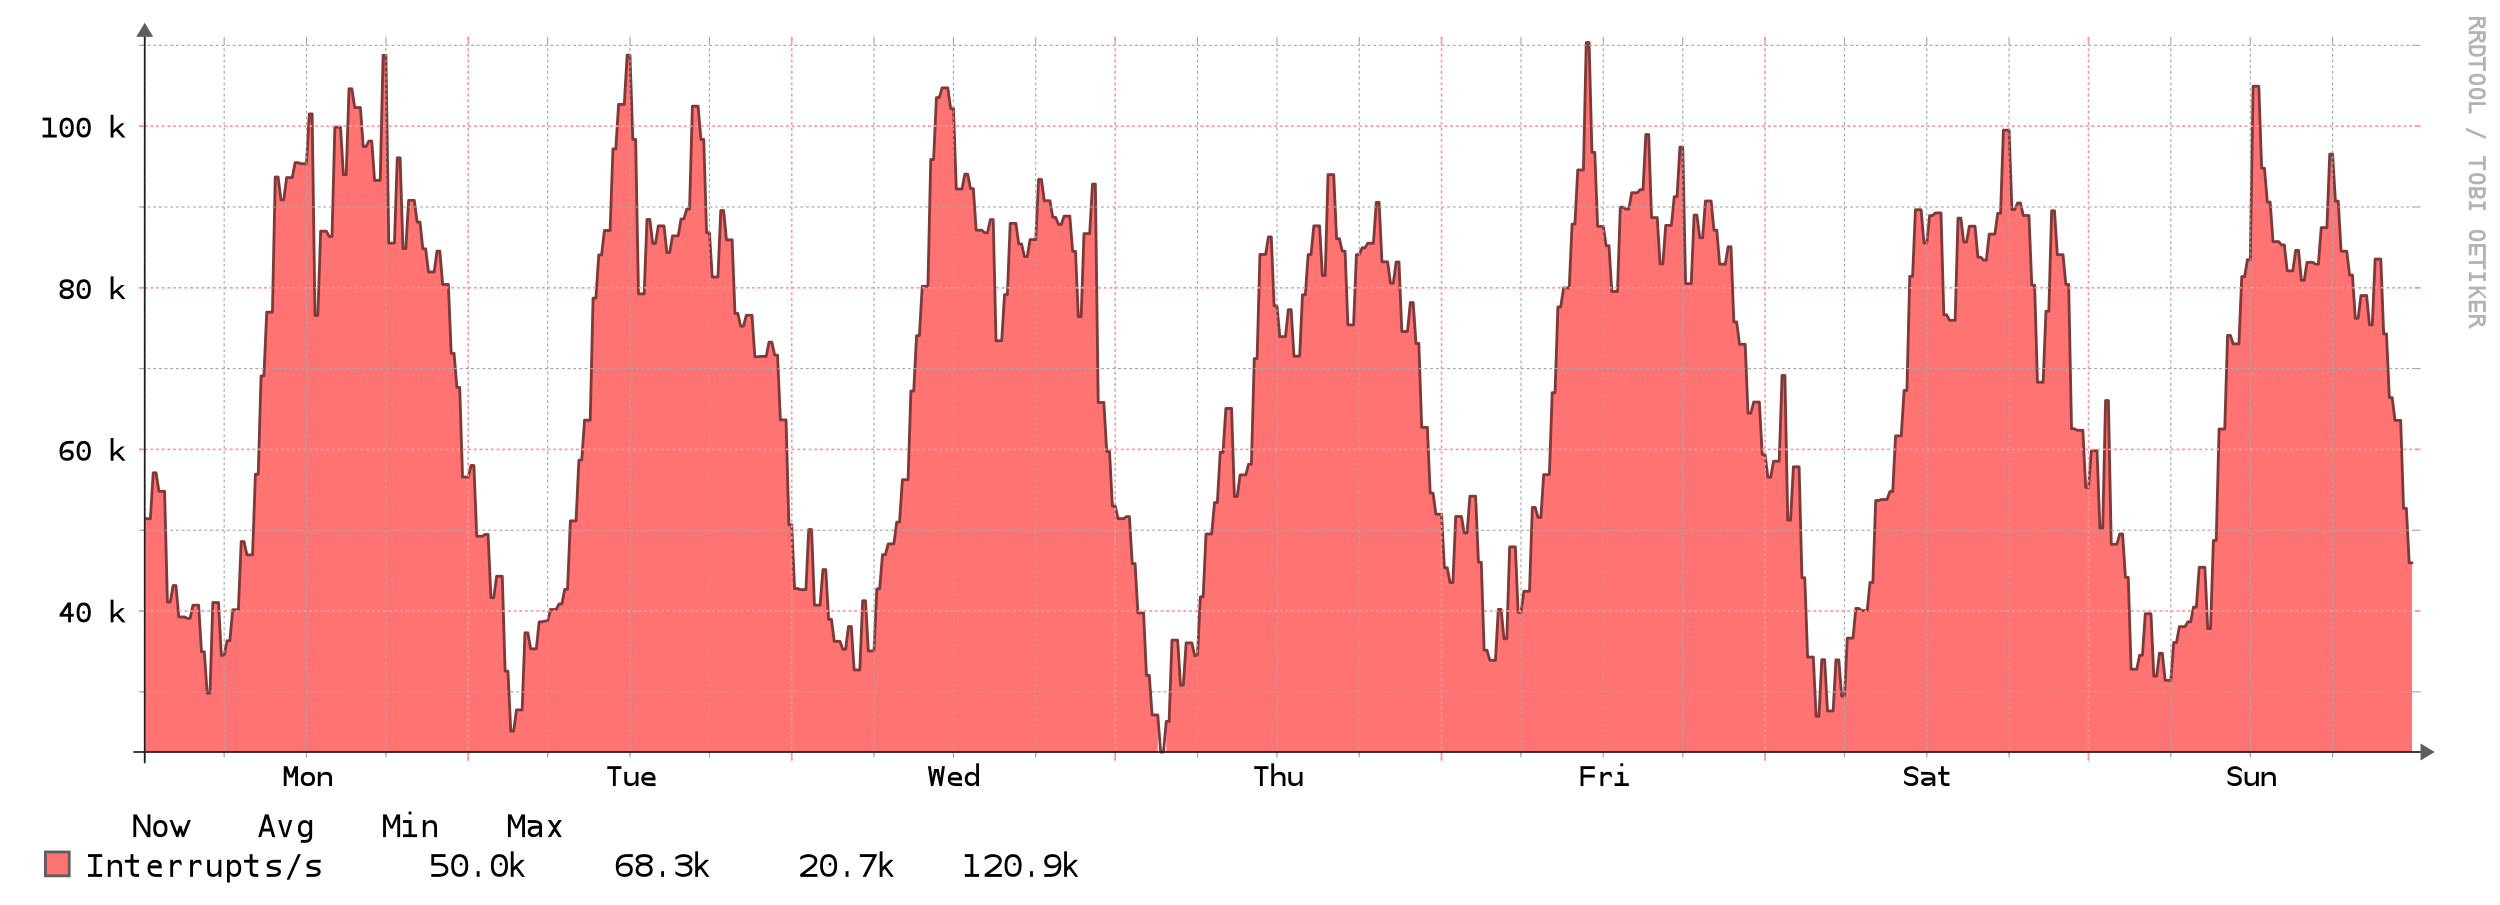 <?xml version="1.0" encoding="UTF-8"?>
<svg xmlns="http://www.w3.org/2000/svg" xmlns:xlink="http://www.w3.org/1999/xlink" width="881pt" height="319pt" viewBox="0 0 881 319" version="1.1">
<defs>
<g>
<symbol overflow="visible" id="glyph0-0">
<path style="stroke:none;" d="M 1 2 L 1 -7 L 6 -7 L 6 2 Z M 2 1 L 5 1 L 5 -6 L 2 -6 Z "/>
</symbol>
<symbol overflow="visible" id="glyph0-1">
<path style="stroke:none;" d="M 1 -7 L 2.25 -7 L 3.5 -3.844 L 4.75 -7 L 6 -7 L 6 0 L 5 0 L 5 -5.078 L 4.141 -3 L 2.859 -3 L 2 -5.078 L 2 0 L 1 0 Z "/>
</symbol>
<symbol overflow="visible" id="glyph0-2">
<path style="stroke:none;" d="M 3.5 -4 C 3.008 -4 2.633 -3.871 2.375 -3.625 C 2.125 -3.375 2 -2.996 2 -2.5 C 2 -2.008 2.125 -1.633 2.375 -1.375 C 2.633 -1.125 3.008 -1 3.5 -1 C 3.988 -1 4.359 -1.125 4.609 -1.375 C 4.867 -1.633 5 -2.008 5 -2.5 C 5 -2.996 4.867 -3.375 4.609 -3.625 C 4.359 -3.871 3.988 -4 3.5 -4 Z M 3.5 -5 C 4.309 -5 4.93 -4.785 5.359 -4.359 C 5.785 -3.93 6 -3.309 6 -2.5 C 6 -1.688 5.785 -1.066 5.359 -0.641 C 4.93 -0.211 4.309 0 3.5 0 C 2.688 0 2.066 -0.211 1.641 -0.641 C 1.211 -1.066 1 -1.688 1 -2.5 C 1 -3.309 1.211 -3.93 1.641 -4.359 C 2.066 -4.785 2.688 -5 3.5 -5 Z "/>
</symbol>
<symbol overflow="visible" id="glyph0-3">
<path style="stroke:none;" d="M 6 -2.812 L 6 0 L 5 0 L 5 -2.812 C 5 -3.215 4.887 -3.516 4.672 -3.703 C 4.453 -3.898 4.113 -4 3.656 -4 C 3.125 -4 2.711 -3.871 2.422 -3.625 C 2.141 -3.375 2 -3.02 2 -2.562 L 2 0 L 1 0 L 1 -5 L 2 -5 L 2 -3.859 C 2.195 -4.23 2.461 -4.516 2.797 -4.703 C 3.129 -4.898 3.52 -5 3.969 -5 C 4.652 -5 5.164 -4.816 5.5 -4.453 C 5.832 -4.086 6 -3.539 6 -2.812 Z "/>
</symbol>
<symbol overflow="visible" id="glyph0-4">
<path style="stroke:none;" d="M 1 -7 L 6 -7 L 6 -6 L 4 -6 L 4 0 L 3 0 L 3 -6 L 1 -6 Z "/>
</symbol>
<symbol overflow="visible" id="glyph0-5">
<path style="stroke:none;" d="M 1 -2.188 L 1 -5 L 2 -5 L 2 -2.188 C 2 -1.781 2.109 -1.477 2.328 -1.281 C 2.543 -1.094 2.883 -1 3.344 -1 C 3.883 -1 4.297 -1.125 4.578 -1.375 C 4.855 -1.621 5 -1.977 5 -2.438 L 5 -5 L 6 -5 L 6 0 L 5 0 L 5 -1.156 C 4.801 -0.781 4.535 -0.492 4.203 -0.297 C 3.867 -0.098 3.477 0 3.031 0 C 2.344 0 1.832 -0.18 1.5 -0.547 C 1.164 -0.91 1 -1.457 1 -2.188 Z "/>
</symbol>
<symbol overflow="visible" id="glyph0-6">
<path style="stroke:none;" d="M 6 -2.625 L 6 -2 L 1.969 -2 L 1.969 -1.984 C 1.969 -1.672 2.133 -1.426 2.469 -1.25 C 2.809 -1.082 3.297 -1 3.922 -1 C 4.23 -1 4.562 -1 4.906 -1 C 5.246 -1 5.613 -1 6 -1 L 6 0 C 5.625 0 5.262 0 4.922 0 C 4.586 0 4.258 0 3.938 0 C 3.008 0 2.285 -0.219 1.766 -0.656 C 1.254 -1.102 1 -1.719 1 -2.5 C 1 -3.258 1.238 -3.863 1.719 -4.312 C 2.207 -4.77 2.859 -5 3.672 -5 C 4.387 -5 4.957 -4.785 5.375 -4.359 C 5.789 -3.941 6 -3.363 6 -2.625 Z M 5 -3 C 4.988 -3.32 4.863 -3.566 4.625 -3.734 C 4.383 -3.91 4.039 -4 3.594 -4 C 3.156 -4 2.789 -3.91 2.5 -3.734 C 2.219 -3.555 2.051 -3.309 2 -3 Z "/>
</symbol>
<symbol overflow="visible" id="glyph0-7">
<path style="stroke:none;" d="M 0 -7 L 1.016 -7 L 1.656 -2.812 L 2.188 -6 L 3.812 -6 L 4.344 -2.797 L 4.984 -7 L 6 -7 L 4.922 0 L 4.109 0 L 3 -5.094 L 1.891 0 L 1.078 0 Z "/>
</symbol>
<symbol overflow="visible" id="glyph0-8">
<path style="stroke:none;" d="M 5 -3.953 L 5 -8 L 6 -8 L 6 0 L 5 0 L 5 -1.047 C 4.832 -0.703 4.605 -0.441 4.328 -0.266 C 4.055 -0.086 3.738 0 3.375 0 C 2.633 0 2.051 -0.223 1.625 -0.672 C 1.207 -1.117 1 -1.734 1 -2.516 C 1 -3.285 1.211 -3.891 1.641 -4.328 C 2.066 -4.773 2.645 -5 3.375 -5 C 3.738 -5 4.062 -4.91 4.344 -4.734 C 4.621 -4.555 4.844 -4.293 5 -3.953 Z M 2 -2.5 C 2 -2 2.125 -1.621 2.375 -1.375 C 2.621 -1.125 2.992 -1 3.484 -1 C 3.98 -1 4.359 -1.125 4.609 -1.375 C 4.867 -1.633 5 -2.008 5 -2.5 C 5 -2.988 4.867 -3.359 4.609 -3.609 C 4.359 -3.867 3.98 -4 3.484 -4 C 2.992 -4 2.621 -3.871 2.375 -3.625 C 2.125 -3.375 2 -2.996 2 -2.5 Z "/>
</symbol>
<symbol overflow="visible" id="glyph0-9">
<path style="stroke:none;" d="M 6 -2.812 L 6 0 L 5 0 L 5 -2.812 C 5 -3.215 4.887 -3.516 4.672 -3.703 C 4.453 -3.898 4.113 -4 3.656 -4 C 3.125 -4 2.711 -3.871 2.422 -3.625 C 2.141 -3.375 2 -3.02 2 -2.562 L 2 0 L 1 0 L 1 -8 L 2 -8 L 2 -3.859 C 2.195 -4.23 2.461 -4.516 2.797 -4.703 C 3.129 -4.898 3.52 -5 3.969 -5 C 4.652 -5 5.164 -4.816 5.5 -4.453 C 5.832 -4.086 6 -3.539 6 -2.812 Z "/>
</symbol>
<symbol overflow="visible" id="glyph0-10">
<path style="stroke:none;" d="M 1 -7 L 6 -7 L 6 -6 L 2 -6 L 2 -4 L 6 -4 L 6 -3 L 2 -3 L 2 0 L 1 0 Z "/>
</symbol>
<symbol overflow="visible" id="glyph0-11">
<path style="stroke:none;" d="M 6 -3 C 5.801 -3 5.602 -3.164 5.406 -3.5 C 5.207 -3.832 4.988 -4 4.75 -4 C 4.176 -4 3.738 -3.867 3.438 -3.609 C 3.145 -3.359 3 -2.988 3 -2.5 L 3 0 L 2 0 L 2 -5 L 3 -5 L 3 -4 C 3.152 -4.32 3.391 -4.566 3.703 -4.734 C 4.012 -4.91 4.383 -5 4.812 -5 C 5.039 -5 5.25 -5 5.438 -5 C 5.633 -5 5.82 -4.664 6 -4 Z "/>
</symbol>
<symbol overflow="visible" id="glyph0-12">
<path style="stroke:none;" d="M 2 -5 L 4 -5 L 4 -1 L 6 -1 L 6 0 L 1 0 L 1 -1 L 3 -1 L 3 -4 L 2 -4 Z M 3 -8 L 4 -8 L 4 -7 L 3 -7 Z "/>
</symbol>
<symbol overflow="visible" id="glyph0-13">
<path style="stroke:none;" d="M 6 -6 L 6 -5 C 5.633 -5.332 5.27 -5.582 4.906 -5.75 C 4.551 -5.914 4.184 -6 3.812 -6 C 3.25 -6 2.805 -5.898 2.484 -5.703 C 2.16 -5.504 2 -5.238 2 -4.906 C 2.02 -4.75 2.125 -4.621 2.312 -4.531 C 2.508 -4.438 2.867 -4.336 3.391 -4.234 L 3.953 -4.156 C 4.68 -3.988 5.207 -3.723 5.531 -3.359 C 5.852 -2.992 6.008 -2.504 6 -1.891 C 6 -1.273 5.762 -0.805 5.297 -0.484 C 4.828 -0.16 4.145 0 3.25 0 C 2.883 0 2.508 -0.082 2.125 -0.25 C 1.75 -0.414 1.371 -0.664 1 -1 L 1 -2 C 1.402 -1.656 1.789 -1.398 2.156 -1.234 C 2.527 -1.078 2.898 -1 3.266 -1 C 3.816 -1 4.242 -1.094 4.547 -1.281 C 4.848 -1.477 5 -1.75 5 -2.094 C 5 -2.402 4.895 -2.641 4.688 -2.797 C 4.488 -2.961 4.133 -3.094 3.625 -3.188 L 3.062 -3.266 C 2.344 -3.398 1.816 -3.609 1.484 -3.891 C 1.16 -4.18 1 -4.562 1 -5.031 C 1 -5.621 1.254 -6.098 1.766 -6.453 C 2.285 -6.816 2.969 -7 3.812 -7 C 4.145 -7 4.492 -6.914 4.859 -6.75 C 5.223 -6.582 5.602 -6.332 6 -6 Z "/>
</symbol>
<symbol overflow="visible" id="glyph0-14">
<path style="stroke:none;" d="M 4.078 -2 L 3.75 -2 C 3.164 -2 2.727 -1.949 2.438 -1.859 C 2.145 -1.773 2 -1.648 2 -1.484 C 2 -1.328 2.109 -1.207 2.328 -1.125 C 2.543 -1.039 2.848 -1 3.234 -1 C 3.785 -1 4.219 -1.078 4.531 -1.234 C 4.84 -1.398 5 -1.625 5 -1.906 L 5 -2 Z M 6 -2.531 L 6 0 L 5 0 L 5 -1.094 C 4.789 -0.719 4.523 -0.441 4.203 -0.266 C 3.879 -0.086 3.488 0 3.031 0 C 2.406 0 1.91 -0.129 1.547 -0.391 C 1.18 -0.648 1 -1.004 1 -1.453 C 1 -1.949 1.223 -2.332 1.672 -2.594 C 2.129 -2.863 2.797 -3 3.672 -3 L 5 -3 L 5 -3.156 C 5 -3.445 4.863 -3.66 4.594 -3.797 C 4.32 -3.93 3.883 -4 3.281 -4 C 2.906 -4 2.52 -4 2.125 -4 C 1.738 -4 1.363 -4 1 -4 L 1 -5 C 1.402 -5 1.789 -5 2.156 -5 C 2.527 -5 2.891 -5 3.234 -5 C 3.785 -5 4.254 -4.93 4.641 -4.797 C 5.023 -4.66 5.336 -4.461 5.578 -4.203 C 5.73 -4.035 5.844 -3.832 5.906 -3.594 C 5.965 -3.363 6 -3.008 6 -2.531 Z "/>
</symbol>
<symbol overflow="visible" id="glyph0-15">
<path style="stroke:none;" d="M 3 -7 L 3 -5 L 5 -5 L 5 -4 L 3 -4 L 3 -1.797 C 3 -1.504 3.07 -1.293 3.219 -1.172 C 3.371 -1.055 3.641 -1 4.016 -1 L 5 -1 L 5 0 L 3.922 0 C 3.211 0 2.711 -0.133 2.422 -0.406 C 2.141 -0.676 2 -1.141 2 -1.797 L 2 -4 L 1 -4 L 1 -5 L 2 -5 L 2 -7 Z "/>
</symbol>
<symbol overflow="visible" id="glyph0-16">
<path style="stroke:none;" d=""/>
</symbol>
<symbol overflow="visible" id="glyph0-17">
<path style="stroke:none;" d="M 4 -5.422 L 2.312 -3 L 4 -3 Z M 3.875 -7 L 5 -7 L 5 -3 L 6 -3 L 6 -2 L 5 -2 L 5 0 L 4 0 L 4 -2 L 1 -2 L 1 -2.844 Z "/>
</symbol>
<symbol overflow="visible" id="glyph0-18">
<path style="stroke:none;" d="M 3 -3.5 C 3 -3.633 3.047 -3.75 3.141 -3.844 C 3.23 -3.945 3.348 -4 3.484 -4 C 3.629 -4 3.75 -3.945 3.844 -3.844 C 3.945 -3.75 4 -3.633 4 -3.5 C 4 -3.363 3.945 -3.242 3.844 -3.141 C 3.75 -3.047 3.629 -3 3.484 -3 C 3.348 -3 3.23 -3.047 3.141 -3.141 C 3.047 -3.23 3 -3.352 3 -3.5 Z M 3.5 -6 C 3 -6 2.621 -5.789 2.375 -5.375 C 2.125 -4.969 2 -4.34 2 -3.5 C 2 -2.656 2.125 -2.023 2.375 -1.609 C 2.621 -1.203 3 -1 3.5 -1 C 3.996 -1 4.375 -1.203 4.625 -1.609 C 4.871 -2.023 5 -2.656 5 -3.5 C 5 -4.34 4.871 -4.969 4.625 -5.375 C 4.375 -5.789 3.996 -6 3.5 -6 Z M 3.5 -7 C 4.32 -7 4.941 -6.699 5.359 -6.109 C 5.785 -5.523 6 -4.652 6 -3.5 C 6 -2.344 5.785 -1.465 5.359 -0.875 C 4.941 -0.289 4.32 0 3.5 0 C 2.676 0 2.051 -0.289 1.625 -0.875 C 1.207 -1.465 1 -2.344 1 -3.5 C 1 -4.652 1.207 -5.523 1.625 -6.109 C 2.051 -6.699 2.676 -7 3.5 -7 Z "/>
</symbol>
<symbol overflow="visible" id="glyph0-19">
<path style="stroke:none;" d="M 1 -8 L 2 -8 L 2 -2.672 L 4.734 -5 L 5.922 -5 L 3.672 -3.031 L 6.25 0 L 5.078 0 L 2.891 -2.391 L 2 -1.609 L 2 0 L 1 0 Z "/>
</symbol>
<symbol overflow="visible" id="glyph0-20">
<path style="stroke:none;" d="M 6 -7 L 6 -6 C 5.75 -6 5.48 -6 5.203 -6 C 4.922 -6 4.629 -6 4.328 -6 C 3.555 -6 2.973 -5.73 2.578 -5.203 C 2.191 -4.672 2 -3.887 2 -2.859 C 2.164 -3.223 2.391 -3.504 2.672 -3.703 C 2.961 -3.898 3.301 -4 3.688 -4 C 4.414 -4 4.984 -3.82 5.391 -3.469 C 5.793 -3.125 6 -2.633 6 -2 C 6 -1.363 5.785 -0.867 5.359 -0.516 C 4.941 -0.172 4.352 0 3.594 0 C 2.695 0 2.039 -0.281 1.625 -0.844 C 1.207 -1.402 1 -2.289 1 -3.5 C 1 -4.633 1.281 -5.5 1.844 -6.094 C 2.414 -6.695 3.234 -7 4.297 -7 C 4.586 -7 4.875 -7 5.156 -7 C 5.445 -7 5.727 -7 6 -7 Z M 3.516 -3 C 3.047 -3 2.676 -2.91 2.406 -2.734 C 2.133 -2.555 2 -2.309 2 -2 C 2 -1.688 2.133 -1.441 2.406 -1.266 C 2.676 -1.086 3.047 -1 3.516 -1 C 4.004 -1 4.375 -1.082 4.625 -1.25 C 4.871 -1.414 5 -1.664 5 -2 C 5 -2.332 4.871 -2.582 4.625 -2.75 C 4.375 -2.914 4.004 -3 3.516 -3 Z "/>
</symbol>
<symbol overflow="visible" id="glyph0-21">
<path style="stroke:none;" d="M 3.5 -3 C 3.02 -3 2.648 -2.91 2.391 -2.734 C 2.129 -2.566 2 -2.32 2 -2 C 2 -1.688 2.129 -1.441 2.391 -1.266 C 2.66 -1.086 3.031 -1 3.5 -1 C 3.977 -1 4.348 -1.082 4.609 -1.25 C 4.867 -1.426 5 -1.676 5 -2 C 5 -2.309 4.863 -2.555 4.594 -2.734 C 4.332 -2.91 3.965 -3 3.5 -3 Z M 2.438 -3.531 C 1.988 -3.633 1.633 -3.828 1.375 -4.109 C 1.125 -4.398 1 -4.75 1 -5.156 C 1 -5.715 1.223 -6.164 1.672 -6.5 C 2.117 -6.832 2.727 -7 3.5 -7 C 4.27 -7 4.879 -6.832 5.328 -6.5 C 5.773 -6.164 6 -5.715 6 -5.156 C 6 -4.75 5.867 -4.398 5.609 -4.109 C 5.359 -3.828 5.008 -3.633 4.562 -3.531 C 5.027 -3.438 5.383 -3.242 5.625 -2.953 C 5.871 -2.672 6 -2.301 6 -1.844 C 6 -1.27 5.773 -0.816 5.328 -0.484 C 4.891 -0.16 4.277 0 3.5 0 C 2.719 0 2.102 -0.16 1.656 -0.484 C 1.219 -0.805 1 -1.258 1 -1.844 C 1 -2.301 1.117 -2.672 1.359 -2.953 C 1.605 -3.242 1.969 -3.438 2.438 -3.531 Z M 2 -4.984 C 2 -4.672 2.125 -4.426 2.375 -4.25 C 2.633 -4.082 3.008 -4 3.5 -4 C 3.988 -4 4.359 -4.082 4.609 -4.25 C 4.867 -4.426 5 -4.672 5 -4.984 C 5 -5.316 4.867 -5.566 4.609 -5.734 C 4.359 -5.91 3.988 -6 3.5 -6 C 3.008 -6 2.633 -5.91 2.375 -5.734 C 2.125 -5.566 2 -5.316 2 -4.984 Z "/>
</symbol>
<symbol overflow="visible" id="glyph0-22">
<path style="stroke:none;" d="M 1 -1 L 3 -1 L 3 -6 L 1 -6 L 1 -7 L 4 -7 L 4 -1 L 6 -1 L 6 0 L 1 0 Z "/>
</symbol>
<symbol overflow="visible" id="glyph1-0">
<path style="stroke:none;" d="M -1 0 L 6 0 L 6 4 L -1 4 Z M 0 0 L 0 3 L 5 3 L 5 0 Z "/>
</symbol>
<symbol overflow="visible" id="glyph1-1">
<path style="stroke:none;" d="M 3.453 3.625 C 3.379 3.852 3.246 4.051 3.062 4.219 C 2.875 4.383 2.496 4.586 1.938 4.828 L 0 6 L 0 4.844 L 1.703 3.797 C 2.18 3.535 2.492 3.324 2.641 3.172 C 2.793 3.016 2.883 2.832 2.906 2.625 L 3 2 L 0 2 L 0 1 L 6 1 L 6 2.844 C 6 3.539 5.879 4.07 5.641 4.438 C 5.398 4.809 5.055 5 4.609 5 C 4.285 5 4.02 4.879 3.812 4.641 C 3.613 4.398 3.492 4.059 3.453 3.625 Z M 5 2 L 4 2 L 4 2.875 C 4 3.246 4.039 3.531 4.125 3.719 C 4.207 3.902 4.332 4 4.5 4 C 4.652 4 4.773 3.898 4.859 3.703 C 4.949 3.504 5 3.215 5 2.844 Z "/>
</symbol>
<symbol overflow="visible" id="glyph1-2">
<path style="stroke:none;" d="M 1 2.344 C 1 2.957 1.141 3.383 1.422 3.625 C 1.711 3.871 2.238 4 3 4 C 3.758 4 4.281 3.871 4.562 3.625 C 4.852 3.383 5 2.957 5 2.344 L 5 2 L 1 2 Z M 6 2.359 C 6 3.262 5.754 3.93 5.266 4.359 C 4.773 4.785 4.02 5 3 5 C 1.969 5 1.207 4.785 0.719 4.359 C 0.238 3.93 0 3.262 0 2.359 L 0 1 L 6 1 Z "/>
</symbol>
<symbol overflow="visible" id="glyph1-3">
<path style="stroke:none;" d="M 6 0 L 6 5 L 5 5 L 5 3 L 0 3 L 0 2 L 5 2 L 5 0 Z "/>
</symbol>
<symbol overflow="visible" id="glyph1-4">
<path style="stroke:none;" d="M 3 4 C 3.715 4 4.227 3.918 4.531 3.766 C 4.84 3.609 5 3.352 5 3 C 5 2.645 4.84 2.387 4.531 2.234 C 4.227 2.078 3.715 2 3 2 C 2.281 2 1.762 2.078 1.453 2.234 C 1.148 2.387 1 2.645 1 3 C 1 3.352 1.148 3.609 1.453 3.766 C 1.762 3.918 2.281 4 3 4 Z M 3 5 C 1.988 5 1.23 4.832 0.734 4.5 C 0.242 4.176 0 3.676 0 3 C 0 2.32 0.242 1.816 0.734 1.484 C 1.23 1.16 1.988 1 3 1 C 4.008 1 4.758 1.16 5.25 1.484 C 5.746 1.816 6 2.32 6 3 C 6 3.676 5.746 4.176 5.25 4.5 C 4.758 4.832 4.008 5 3 5 Z "/>
</symbol>
<symbol overflow="visible" id="glyph1-5">
<path style="stroke:none;" d="M 6 1 L 6 2 L 1 2 L 1 5 L 0 5 L 0 1 Z "/>
</symbol>
<symbol overflow="visible" id="glyph1-6">
<path style="stroke:none;" d=""/>
</symbol>
<symbol overflow="visible" id="glyph1-7">
<path style="stroke:none;" d="M 6 3 L 6 4 L -1 1 L -1 0 Z "/>
</symbol>
<symbol overflow="visible" id="glyph1-8">
<path style="stroke:none;" d="M 2 2 L 1 2 L 1 2.938 C 1 3.32 1.035 3.594 1.109 3.75 C 1.18 3.914 1.305 4 1.484 4 C 1.66 4 1.789 3.91 1.875 3.734 C 1.957 3.566 2 3.301 2 2.938 Z M 5 2 L 3 2 L 3 2.922 C 3 3.293 3.082 3.566 3.25 3.734 C 3.414 3.91 3.68 4 4.047 4 C 4.387 4 4.633 3.914 4.781 3.75 C 4.926 3.582 5 3.305 5 2.922 Z M 6 1 L 6 2.938 C 6 3.59 5.832 4.098 5.5 4.453 C 5.176 4.816 4.711 5 4.109 5 C 3.648 5 3.285 4.895 3.016 4.688 C 2.754 4.488 2.59 4.184 2.531 3.781 C 2.488 4.164 2.355 4.461 2.141 4.672 C 1.922 4.887 1.637 5 1.297 5 C 0.867 5 0.543 4.824 0.328 4.484 C 0.109 4.141 0 3.621 0 2.938 L 0 1 Z "/>
</symbol>
<symbol overflow="visible" id="glyph1-9">
<path style="stroke:none;" d="M 6 1 L 6 4 L 5 4 L 5 3 L 1 3 L 1 4 L 0 4 L 0 1 L 1 1 L 1 2 L 5 2 L 5 1 Z "/>
</symbol>
<symbol overflow="visible" id="glyph1-10">
<path style="stroke:none;" d="M 6 1 L 6 5 L 5 5 L 5 2 L 3 2 L 3 5 L 2 5 L 2 2 L 1 2 L 1 5 L 0 5 L 0 1 Z "/>
</symbol>
<symbol overflow="visible" id="glyph1-11">
<path style="stroke:none;" d="M 6 1 L 6 2 L 3.328 2 L 6 4.469 L 6 5.391 L 3.547 3.125 L 0 5.453 L 0 4.25 L 2.812 2.422 L 2.344 2 L 0 2 L 0 1 Z "/>
</symbol>
<symbol overflow="visible" id="glyph2-0">
<path style="stroke:none;" d="M 1 2 L 1 -8 L 7 -8 L 7 2 Z M 2 1 L 6 1 L 6 -7 L 2 -7 Z "/>
</symbol>
<symbol overflow="visible" id="glyph2-1">
<path style="stroke:none;" d=""/>
</symbol>
<symbol overflow="visible" id="glyph2-2">
<path style="stroke:none;" d="M 1 -8 L 2.188 -8 L 6 -1.547 L 6 -8 L 7 -8 L 7 0 L 5.812 0 L 2 -6.422 L 2 0 L 1 0 Z "/>
</symbol>
<symbol overflow="visible" id="glyph2-3">
<path style="stroke:none;" d="M 3.5 -5 C 3.008 -5 2.633 -4.824 2.375 -4.484 C 2.125 -4.148 2 -3.652 2 -3 C 2 -2.344 2.125 -1.84 2.375 -1.5 C 2.633 -1.164 3.008 -1 3.5 -1 C 3.988 -1 4.359 -1.164 4.609 -1.5 C 4.867 -1.84 5 -2.344 5 -3 C 5 -3.652 4.867 -4.148 4.609 -4.484 C 4.359 -4.824 3.988 -5 3.5 -5 Z M 3.5 -6 C 4.309 -6 4.93 -5.738 5.359 -5.219 C 5.785 -4.707 6 -3.965 6 -3 C 6 -2.02 5.785 -1.273 5.359 -0.766 C 4.93 -0.254 4.309 0 3.5 0 C 2.688 0 2.066 -0.254 1.641 -0.766 C 1.211 -1.273 1 -2.02 1 -3 C 1 -3.965 1.211 -4.707 1.641 -5.219 C 2.066 -5.738 2.688 -6 3.5 -6 Z "/>
</symbol>
<symbol overflow="visible" id="glyph2-4">
<path style="stroke:none;" d="M -0.25 -6 L 0.781 -6 L 2.453 -1.781 L 3.047 -4 L 3.938 -4 L 4.547 -1.781 L 6.219 -6 L 7.25 -6 L 4.891 0 L 4.156 0 L 3.5 -2.062 L 2.859 0 L 2.109 0 Z "/>
</symbol>
<symbol overflow="visible" id="glyph2-5">
<path style="stroke:none;" d="M 4 -6.641 L 2.922 -3 L 5.078 -3 Z M 3.359 -8 L 4.641 -8 L 7 0 L 5.953 0 L 5.359 -2 L 2.625 -2 L 2.047 0 L 1 0 Z "/>
</symbol>
<symbol overflow="visible" id="glyph2-6">
<path style="stroke:none;" d="M 1 -6 L 2.047 -6 L 3.5 -0.969 L 4.953 -6 L 6 -6 L 4.078 0 L 2.922 0 Z "/>
</symbol>
<symbol overflow="visible" id="glyph2-7">
<path style="stroke:none;" d="M 5 -3 C 5 -3.652 4.871 -4.148 4.625 -4.484 C 4.375 -4.824 4.008 -5 3.531 -5 C 3.031 -5 2.648 -4.824 2.391 -4.484 C 2.129 -4.148 2 -3.652 2 -3 C 2 -2.352 2.129 -1.855 2.391 -1.516 C 2.66 -1.172 3.047 -1 3.547 -1 C 4.012 -1 4.375 -1.172 4.625 -1.516 C 4.871 -1.855 5 -2.352 5 -3 Z M 6 -0.516 C 6 0.305 5.793 0.93 5.391 1.359 C 4.992 1.785 4.41 2 3.641 2 C 3.379 2 3.105 2 2.828 2 C 2.555 2 2.277 2 2 2 L 2 1 C 2.32 1 2.613 1 2.875 1 C 3.133 1 3.375 1 3.594 1 C 4.082 1 4.438 0.887 4.656 0.672 C 4.883 0.461 5 0.121 5 -0.344 L 5 -1.156 C 4.844 -0.77 4.621 -0.477 4.344 -0.281 C 4.07 -0.094 3.738 0 3.344 0 C 2.633 0 2.066 -0.27 1.641 -0.812 C 1.211 -1.352 1 -2.082 1 -3 C 1 -3.914 1.211 -4.645 1.641 -5.188 C 2.066 -5.727 2.633 -6 3.344 -6 C 3.727 -6 4.055 -5.91 4.328 -5.734 C 4.605 -5.555 4.832 -5.277 5 -4.906 L 5 -6 L 6 -6 Z "/>
</symbol>
<symbol overflow="visible" id="glyph2-8">
<path style="stroke:none;" d="M 1 -8 L 2.234 -8 L 4 -4.047 L 5.766 -8 L 7 -8 L 7 0 L 6 0 L 6 -6.484 L 4.422 -3 L 3.578 -3 L 2 -6.484 L 2 0 L 1 0 Z "/>
</symbol>
<symbol overflow="visible" id="glyph2-9">
<path style="stroke:none;" d="M 1 -6 L 4 -6 L 4 -1 L 6 -1 L 6 0 L 1 0 L 1 -1 L 3 -1 L 3 -5 L 1 -5 Z M 3 -9 L 4 -9 L 4 -8 L 3 -8 Z "/>
</symbol>
<symbol overflow="visible" id="glyph2-10">
<path style="stroke:none;" d="M 6 -3.516 L 6 0 L 5 0 L 5 -3.516 C 5 -4.023 4.887 -4.398 4.672 -4.641 C 4.453 -4.879 4.113 -5 3.656 -5 C 3.125 -5 2.711 -4.84 2.422 -4.531 C 2.141 -4.227 2 -3.785 2 -3.203 L 2 0 L 1 0 L 1 -6 L 2 -6 L 2 -4.828 C 2.195 -5.211 2.461 -5.504 2.797 -5.703 C 3.129 -5.898 3.52 -6 3.969 -6 C 4.652 -6 5.164 -5.789 5.5 -5.375 C 5.832 -4.969 6 -4.348 6 -3.516 Z "/>
</symbol>
<symbol overflow="visible" id="glyph2-11">
<path style="stroke:none;" d="M 4.078 -3 L 3.75 -3 C 3.164 -3 2.727 -2.91 2.438 -2.734 C 2.145 -2.566 2 -2.309 2 -1.969 C 2 -1.664 2.109 -1.426 2.328 -1.25 C 2.543 -1.082 2.848 -1 3.234 -1 C 3.785 -1 4.219 -1.16 4.531 -1.484 C 4.84 -1.805 5 -2.25 5 -2.812 L 5 -3 Z M 6 -3.531 L 6 0 L 5 0 L 5 -1.188 C 4.789 -0.781 4.523 -0.477 4.203 -0.281 C 3.879 -0.094 3.488 0 3.031 0 C 2.406 0 1.91 -0.172 1.547 -0.516 C 1.18 -0.867 1 -1.336 1 -1.922 C 1 -2.605 1.223 -3.125 1.672 -3.469 C 2.129 -3.82 2.797 -4 3.672 -4 L 5 -4 L 5 -4.156 C 5 -4.445 4.863 -4.66 4.594 -4.797 C 4.32 -4.93 3.883 -5 3.281 -5 C 2.906 -5 2.52 -5 2.125 -5 C 1.738 -5 1.363 -5 1 -5 L 1 -6 C 1.402 -6 1.789 -6 2.156 -6 C 2.527 -6 2.891 -6 3.234 -6 C 3.785 -6 4.254 -5.93 4.641 -5.797 C 5.023 -5.66 5.336 -5.461 5.578 -5.203 C 5.73 -5.035 5.844 -4.832 5.906 -4.594 C 5.965 -4.363 6 -4.008 6 -3.531 Z "/>
</symbol>
<symbol overflow="visible" id="glyph2-12">
<path style="stroke:none;" d="M 6 -6 L 4 -3.125 L 6 0 L 4.812 0 L 3.5 -2.062 L 2.188 0 L 1 0 L 3 -3.125 L 1 -6 L 2.219 -6 L 3.5 -4.156 L 4.781 -6 Z "/>
</symbol>
<symbol overflow="visible" id="glyph2-13">
<path style="stroke:none;" d="M 1 -8 L 6 -8 L 6 -7 L 4 -7 L 4 -1 L 6 -1 L 6 0 L 1 0 L 1 -1 L 3 -1 L 3 -7 L 1 -7 Z "/>
</symbol>
<symbol overflow="visible" id="glyph2-14">
<path style="stroke:none;" d="M 3 -8 L 3 -6 L 5 -6 L 5 -5 L 3 -5 L 3 -2.062 C 3 -1.664 3.07 -1.387 3.219 -1.234 C 3.371 -1.078 3.641 -1 4.016 -1 L 5 -1 L 5 0 L 3.922 0 C 3.211 0 2.711 -0.148 2.422 -0.453 C 2.141 -0.762 2 -1.301 2 -2.062 L 2 -5 L 0 -5 L 0 -6 L 2 -6 L 2 -8 Z "/>
</symbol>
<symbol overflow="visible" id="glyph2-15">
<path style="stroke:none;" d="M 6 -3.625 L 6 -3 L 1.969 -3 L 1.969 -2.953 C 1.969 -2.328 2.133 -1.84 2.469 -1.5 C 2.809 -1.164 3.297 -1 3.922 -1 C 4.23 -1 4.562 -1 4.906 -1 C 5.246 -1 5.613 -1 6 -1 L 6 0 C 5.625 0 5.262 0 4.922 0 C 4.586 0 4.258 0 3.938 0 C 3.008 0 2.285 -0.266 1.766 -0.797 C 1.254 -1.324 1 -2.062 1 -3 C 1 -3.914 1.238 -4.645 1.719 -5.188 C 2.207 -5.727 2.859 -6 3.672 -6 C 4.387 -6 4.957 -5.785 5.375 -5.359 C 5.789 -4.941 6 -4.363 6 -3.625 Z M 5 -4 C 4.988 -4.32 4.863 -4.566 4.625 -4.734 C 4.383 -4.91 4.039 -5 3.594 -5 C 3.156 -5 2.789 -4.91 2.5 -4.734 C 2.219 -4.555 2.051 -4.309 2 -4 Z "/>
</symbol>
<symbol overflow="visible" id="glyph2-16">
<path style="stroke:none;" d="M 6 -4 C 5.801 -4 5.602 -4.164 5.406 -4.5 C 5.207 -4.832 4.988 -5 4.75 -5 C 4.176 -5 3.738 -4.836 3.438 -4.516 C 3.145 -4.191 3 -3.727 3 -3.125 L 3 0 L 2 0 L 2 -6 L 3 -6 L 3 -5 C 3.152 -5.32 3.391 -5.566 3.703 -5.734 C 4.012 -5.91 4.383 -6 4.812 -6 C 5.039 -6 5.25 -6 5.438 -6 C 5.633 -6 5.82 -5.664 6 -5 Z "/>
</symbol>
<symbol overflow="visible" id="glyph2-17">
<path style="stroke:none;" d="M 1 -2.484 L 1 -6 L 2 -6 L 2 -2.484 C 2 -1.973 2.109 -1.598 2.328 -1.359 C 2.543 -1.117 2.883 -1 3.344 -1 C 3.883 -1 4.297 -1.148 4.578 -1.453 C 4.855 -1.762 5 -2.211 5 -2.797 L 5 -6 L 6 -6 L 6 0 L 5 0 L 5 -1.188 C 4.801 -0.801 4.535 -0.504 4.203 -0.297 C 3.867 -0.098 3.477 0 3.031 0 C 2.344 0 1.832 -0.203 1.5 -0.609 C 1.164 -1.023 1 -1.648 1 -2.484 Z "/>
</symbol>
<symbol overflow="visible" id="glyph2-18">
<path style="stroke:none;" d="M 2 -1.062 L 2 2 L 1 2 L 1 -6 L 2 -6 L 2 -4.938 C 2.164 -5.277 2.383 -5.539 2.656 -5.719 C 2.934 -5.902 3.258 -6 3.625 -6 C 4.363 -6 4.941 -5.727 5.359 -5.188 C 5.785 -4.656 6 -3.918 6 -2.984 C 6 -2.055 5.785 -1.324 5.359 -0.797 C 4.941 -0.266 4.363 0 3.625 0 C 3.258 0 2.934 -0.086 2.656 -0.266 C 2.375 -0.449 2.152 -0.719 2 -1.062 Z M 5 -3 C 5 -3.652 4.871 -4.148 4.625 -4.484 C 4.375 -4.824 4.004 -5 3.516 -5 C 3.016 -5 2.633 -4.824 2.375 -4.484 C 2.125 -4.148 2 -3.652 2 -3 C 2 -2.344 2.125 -1.84 2.375 -1.5 C 2.633 -1.164 3.016 -1 3.516 -1 C 4.004 -1 4.375 -1.164 4.625 -1.5 C 4.871 -1.84 5 -2.344 5 -3 Z "/>
</symbol>
<symbol overflow="visible" id="glyph2-19">
<path style="stroke:none;" d="M 6 -6 L 6 -5 C 5.633 -5 5.262 -5 4.891 -5 C 4.516 -5 4.129 -5 3.734 -5 C 3.148 -5 2.711 -4.934 2.422 -4.812 C 2.141 -4.695 2 -4.52 2 -4.281 C 2.008 -4.102 2.117 -3.961 2.328 -3.859 C 2.535 -3.754 3.051 -3.629 3.875 -3.484 L 4.375 -3.391 C 4.902 -3.297 5.305 -3.113 5.578 -2.844 C 5.855 -2.582 6 -2.238 6 -1.812 C 6 -1.238 5.758 -0.789 5.281 -0.469 C 4.801 -0.156 4.129 0 3.266 0 C 2.93 0 2.574 0 2.203 0 C 1.836 0 1.434 0 1 0 L 1 -1 C 1.434 -1 1.852 -1 2.25 -1 C 2.645 -1 3.02 -1 3.375 -1 C 3.895 -1 4.297 -1.066 4.578 -1.203 C 4.855 -1.348 5 -1.547 5 -1.797 C 5 -2.16 4.441 -2.41 3.328 -2.547 L 3.281 -2.562 L 2.812 -2.641 C 2.188 -2.742 1.727 -2.926 1.438 -3.188 C 1.145 -3.445 1 -3.797 1 -4.234 C 1 -4.793 1.238 -5.227 1.719 -5.531 C 2.195 -5.84 2.883 -6 3.781 -6 C 4.176 -6 4.555 -6 4.922 -6 C 5.285 -6 5.645 -6 6 -6 Z "/>
</symbol>
<symbol overflow="visible" id="glyph2-20">
<path style="stroke:none;" d="M 5 -8 L 6 -8 L 2 1 L 1 1 Z "/>
</symbol>
<symbol overflow="visible" id="glyph2-21">
<path style="stroke:none;" d="M 1 -8 L 6 -8 L 6 -7 L 2 -7 L 2 -4.812 C 2.207 -4.871 2.414 -4.922 2.625 -4.953 C 2.84 -4.98 3.062 -5 3.281 -5 C 4.426 -5 5.332 -4.773 6 -4.328 C 6.664 -3.879 7 -3.27 7 -2.5 C 7 -1.727 6.691 -1.117 6.078 -0.672 C 5.461 -0.223 4.617 0 3.547 0 C 3.035 0 2.566 0 2.141 0 C 1.711 0 1.332 0 1 0 L 1 -1 C 1.426 -1 1.852 -1 2.281 -1 C 2.707 -1 3.145 -1 3.594 -1 C 4.363 -1 4.957 -1.129 5.375 -1.391 C 5.789 -1.648 6 -2.02 6 -2.5 C 6 -2.965 5.758 -3.332 5.281 -3.594 C 4.812 -3.863 4.152 -4 3.312 -4 C 2.906 -4 2.504 -4 2.109 -4 C 1.723 -4 1.352 -4 1 -4 Z "/>
</symbol>
<symbol overflow="visible" id="glyph2-22">
<path style="stroke:none;" d="M 4 -4.5 C 4 -4.633 4.047 -4.75 4.141 -4.844 C 4.23 -4.945 4.348 -5 4.484 -5 C 4.629 -5 4.75 -4.945 4.844 -4.844 C 4.945 -4.75 5 -4.633 5 -4.5 C 5 -4.363 4.945 -4.242 4.844 -4.141 C 4.75 -4.047 4.629 -4 4.484 -4 C 4.348 -4 4.23 -4.047 4.141 -4.141 C 4.047 -4.23 4 -4.352 4 -4.5 Z M 4 -7 C 3.32 -7 2.816 -6.746 2.484 -6.25 C 2.16 -5.758 2 -5.008 2 -4 C 2 -2.988 2.16 -2.23 2.484 -1.734 C 2.816 -1.242 3.32 -1 4 -1 C 4.676 -1 5.176 -1.242 5.5 -1.734 C 5.832 -2.23 6 -2.988 6 -4 C 6 -5.008 5.832 -5.758 5.5 -6.25 C 5.176 -6.746 4.676 -7 4 -7 Z M 4 -8 C 4.988 -8 5.734 -7.66 6.234 -6.984 C 6.742 -6.305 7 -5.309 7 -4 C 7 -2.688 6.742 -1.691 6.234 -1.016 C 5.734 -0.336 4.988 0 4 0 C 3.008 0 2.258 -0.336 1.75 -1.016 C 1.25 -1.691 1 -2.688 1 -4 C 1 -5.309 1.25 -6.305 1.75 -6.984 C 2.258 -7.66 3.008 -8 4 -8 Z "/>
</symbol>
<symbol overflow="visible" id="glyph2-23">
<path style="stroke:none;" d="M 3 -2 L 4 -2 L 4 0 L 3 0 Z "/>
</symbol>
<symbol overflow="visible" id="glyph2-24">
<path style="stroke:none;" d="M 1 -9 L 2 -9 L 2 -3.516 L 4.609 -6 L 5.906 -6 L 3.359 -3.578 L 6 0 L 4.906 0 L 2.766 -2.859 L 2 -2.094 L 2 0 L 1 0 Z "/>
</symbol>
<symbol overflow="visible" id="glyph2-25">
<path style="stroke:none;" d="M 7 -8 L 7 -7 C 6.688 -7 6.352 -7 6 -7 C 5.645 -7 5.277 -7 4.906 -7 C 3.945 -7 3.223 -6.727 2.734 -6.188 C 2.242 -5.645 2 -4.848 2 -3.797 C 2.207 -4.18 2.488 -4.477 2.844 -4.688 C 3.207 -4.895 3.625 -5 4.094 -5 C 5.02 -5 5.734 -4.777 6.234 -4.344 C 6.742 -3.914 7 -3.301 7 -2.5 C 7 -1.707 6.742 -1.09 6.234 -0.656 C 5.734 -0.219 5.023 0 4.109 0 C 3.035 0 2.246 -0.316 1.75 -0.953 C 1.25 -1.598 1 -2.613 1 -4 C 1 -5.301 1.336 -6.289 2.016 -6.969 C 2.691 -7.652 3.676 -8 4.969 -8 C 5.309 -8 5.656 -8 6 -8 C 6.34 -8 6.676 -8 7 -8 Z M 4.031 -4 C 3.395 -4 2.895 -3.863 2.531 -3.594 C 2.176 -3.332 2 -2.965 2 -2.5 C 2 -2.031 2.176 -1.66 2.531 -1.391 C 2.895 -1.129 3.395 -1 4.031 -1 C 4.676 -1 5.164 -1.125 5.5 -1.375 C 5.832 -1.633 6 -2.008 6 -2.5 C 6 -2.996 5.832 -3.375 5.5 -3.625 C 5.164 -3.871 4.676 -4 4.031 -4 Z "/>
</symbol>
<symbol overflow="visible" id="glyph2-26">
<path style="stroke:none;" d="M 4 -4 C 3.363 -4 2.867 -3.867 2.516 -3.609 C 2.172 -3.348 2 -2.977 2 -2.5 C 2 -2.031 2.176 -1.66 2.531 -1.391 C 2.883 -1.129 3.375 -1 4 -1 C 4.633 -1 5.125 -1.129 5.469 -1.391 C 5.82 -1.648 6 -2.02 6 -2.5 C 6 -2.977 5.82 -3.348 5.469 -3.609 C 5.113 -3.867 4.621 -4 4 -4 Z M 2.578 -4.531 C 2.078 -4.633 1.684 -4.828 1.406 -5.109 C 1.133 -5.398 1 -5.75 1 -6.156 C 1 -6.715 1.266 -7.164 1.797 -7.5 C 2.336 -7.832 3.07 -8 4 -8 C 4.926 -8 5.656 -7.832 6.188 -7.5 C 6.727 -7.164 7 -6.715 7 -6.156 C 7 -5.75 6.855 -5.398 6.578 -5.109 C 6.305 -4.828 5.918 -4.633 5.422 -4.531 C 5.93 -4.406 6.32 -4.16 6.594 -3.797 C 6.863 -3.43 7 -2.957 7 -2.375 C 7 -1.625 6.73 -1.039 6.203 -0.625 C 5.672 -0.207 4.934 0 4 0 C 3.062 0 2.324 -0.207 1.797 -0.625 C 1.266 -1.039 1 -1.617 1 -2.359 C 1 -2.941 1.133 -3.414 1.406 -3.781 C 1.676 -4.152 2.066 -4.406 2.578 -4.531 Z M 2 -5.984 C 2 -5.672 2.172 -5.426 2.516 -5.25 C 2.855 -5.082 3.352 -5 4 -5 C 4.645 -5 5.141 -5.082 5.484 -5.25 C 5.824 -5.426 6 -5.672 6 -5.984 C 6 -6.316 5.824 -6.566 5.484 -6.734 C 5.148 -6.91 4.652 -7 4 -7 C 3.352 -7 2.855 -6.91 2.516 -6.734 C 2.172 -6.566 2 -6.316 2 -5.984 Z "/>
</symbol>
<symbol overflow="visible" id="glyph2-27">
<path style="stroke:none;" d="M 5.391 -4.5 C 5.91 -4.352 6.305 -4.098 6.578 -3.734 C 6.855 -3.379 7 -2.93 7 -2.391 C 7 -1.648 6.699 -1.066 6.109 -0.641 C 5.523 -0.211 4.711 0 3.672 0 C 3.234 0 2.785 -0.082 2.328 -0.25 C 1.879 -0.426 1.434 -0.676 1 -1 L 1 -2 C 1.457 -1.664 1.906 -1.414 2.344 -1.25 C 2.789 -1.082 3.238 -1 3.688 -1 C 4.426 -1 4.992 -1.129 5.391 -1.391 C 5.793 -1.648 6 -2.023 6 -2.516 C 6 -2.973 5.758 -3.332 5.281 -3.594 C 4.812 -3.863 4.176 -4 3.375 -4 L 2 -4 L 2 -5 L 3.375 -5 C 4.195 -5 4.836 -5.082 5.297 -5.25 C 5.762 -5.426 6 -5.672 6 -5.984 C 6 -6.305 5.816 -6.555 5.453 -6.734 C 5.086 -6.91 4.566 -7 3.891 -7 C 3.441 -7 2.977 -6.914 2.5 -6.75 C 2.02 -6.582 1.52 -6.332 1 -6 L 1 -7 C 1.559 -7.332 2.062 -7.582 2.5 -7.75 C 2.934 -7.914 3.328 -8 3.672 -8 C 4.68 -8 5.488 -7.82 6.094 -7.469 C 6.695 -7.113 7 -6.645 7 -6.062 C 7 -5.664 6.855 -5.332 6.578 -5.062 C 6.305 -4.801 5.91 -4.613 5.391 -4.5 Z "/>
</symbol>
<symbol overflow="visible" id="glyph2-28">
<path style="stroke:none;" d="M 2.547 -1 L 7.047 -1 L 7.047 0 L 1 0 L 1 -1 C 1.902 -1.664 2.695 -2.254 3.375 -2.766 C 4.051 -3.273 4.516 -3.641 4.766 -3.859 C 5.254 -4.262 5.582 -4.594 5.75 -4.844 C 5.914 -5.102 6 -5.367 6 -5.641 C 6 -6.066 5.816 -6.398 5.453 -6.641 C 5.098 -6.879 4.602 -7 3.969 -7 C 3.52 -7 3.051 -6.914 2.562 -6.75 C 2.07 -6.582 1.551 -6.332 1 -6 L 1 -7 C 1.465 -7.332 1.926 -7.582 2.375 -7.75 C 2.82 -7.914 3.266 -8 3.703 -8 C 4.691 -8 5.488 -7.793 6.094 -7.391 C 6.695 -6.992 7 -6.465 7 -5.812 C 7.02 -5.477 6.957 -5.145 6.812 -4.812 C 6.664 -4.477 6.43 -4.113 6.109 -3.719 C 5.922 -3.488 5.566 -3.176 5.047 -2.781 C 4.523 -2.383 3.691 -1.789 2.547 -1 Z "/>
</symbol>
<symbol overflow="visible" id="glyph2-29">
<path style="stroke:none;" d="M 1 -8 L 7 -8 L 7 -7.547 L 3.125 0 L 2 0 L 5.594 -7 L 1 -7 Z "/>
</symbol>
<symbol overflow="visible" id="glyph2-30">
<path style="stroke:none;" d="M 1 -1 L 3 -1 L 3 -7 L 1 -7 L 1 -8 L 4 -8 L 4 -1 L 6 -1 L 6 0 L 1 0 Z "/>
</symbol>
<symbol overflow="visible" id="glyph2-31">
<path style="stroke:none;" d="M 3.984 -4 C 4.605 -4 5.098 -4.129 5.453 -4.391 C 5.816 -4.66 6 -5.031 6 -5.5 C 6 -5.965 5.816 -6.332 5.453 -6.594 C 5.098 -6.863 4.605 -7 3.984 -7 C 3.328 -7 2.832 -6.867 2.5 -6.609 C 2.164 -6.359 2 -5.988 2 -5.5 C 2 -5 2.16 -4.621 2.484 -4.375 C 2.816 -4.125 3.316 -4 3.984 -4 Z M 1 0 L 1 -1 C 1.309 -1 1.645 -1 2 -1 C 2.352 -1 2.719 -1 3.094 -1 C 4.051 -1 4.773 -1.27 5.266 -1.812 C 5.754 -2.352 6 -3.148 6 -4.203 C 5.801 -3.816 5.52 -3.52 5.156 -3.312 C 4.789 -3.102 4.371 -3 3.906 -3 C 2.977 -3 2.258 -3.219 1.75 -3.656 C 1.25 -4.09 1 -4.711 1 -5.516 C 1 -6.305 1.25 -6.914 1.75 -7.344 C 2.246 -7.777 2.961 -8 3.891 -8 C 4.961 -8 5.75 -7.676 6.25 -7.031 C 6.746 -6.383 7 -5.371 7 -4 C 7 -2.695 6.66 -1.699 5.984 -1.016 C 5.305 -0.336 4.32 0 3.031 0 C 2.688 0 2.34 0 2 0 C 1.656 0 1.32 0 1 0 Z "/>
</symbol>
</g>
<clipPath id="clip1">
  <path d="M 51 14 L 851 14 L 851 266 L 51 266 Z "/>
</clipPath>
</defs>
<g id="surface2">
<path style=" stroke:none;fill-rule:nonzero;fill:rgb(100%,45.098%,45.098%);fill-opacity:1;" d="M 51 182.594 L 51 265.199 L 408 265.199 L 408 251.75 L 406 251.75 L 405 237.762 L 404 237.762 L 403 215.82 L 401 215.82 L 400 198.43 L 399 198.43 L 398 181.852 L 397 181.852 L 396 182.57 L 394 182.57 L 393 178.148 L 392 178.148 L 391 158.902 L 390 158.902 L 389 141.629 L 387 141.629 L 386 64.668 L 385 64.668 L 384 82.117 L 382 82.117 L 381 111.406 L 380 111.406 L 379 88.367 L 378 88.367 L 377 75.973 L 375 75.973 L 374 78.871 L 373 78.871 L 372 76.387 L 371 76.387 L 370 70.539 L 368 70.539 L 367 63.055 L 366 63.055 L 365 84.234 L 363 84.234 L 362 90.223 L 361 90.223 L 360 85.773 L 359 85.773 L 358 78.5 L 356 78.5 L 355 103.633 L 354 103.633 L 353 119.879 L 351 119.879 L 350 77.184 L 349 77.184 L 348 81.812 L 347 81.812 L 346 80.93 L 344 80.93 L 343 66.27 L 342 66.27 L 341 61.168 L 340 61.168 L 339 66.422 L 337 66.422 L 336 38.039 L 335 38.039 L 334 30.762 L 332 30.762 L 331 34.191 L 330 34.191 L 329 56.012 L 328 56.012 L 327 100.707 L 325 100.707 L 324 118.082 L 323 118.082 L 322 137.602 L 321 137.602 L 320 168.867 L 318 168.867 L 317 183.793 L 316 183.793 L 315 191.477 L 313 191.477 L 312 195.262 L 311 195.262 L 310 207.328 L 309 207.328 L 308 229.195 L 306 229.195 L 305 211.508 L 304 211.508 L 303 235.879 L 301 235.879 L 300 220.59 L 299 220.59 L 298 228.594 L 297 228.594 L 296 225.801 L 294 225.801 L 293 218.078 L 292 218.078 L 291 200.535 L 290 200.535 L 289 213.055 L 287 213.055 L 286 186.418 L 285 186.418 L 284 207.582 L 282 207.582 L 281 207.184 L 280 207.184 L 279 184.75 L 278 184.75 L 277 147.758 L 275 147.758 L 274 124.945 L 273 124.945 L 272 120.375 L 271 120.375 L 270 125.398 L 268 125.398 L 267 125.512 L 266 125.512 L 265 110.898 L 263 110.898 L 262 114.727 L 261 114.727 L 260 110.238 L 259 110.238 L 258 84.312 L 256 84.312 L 255 73.988 L 254 73.988 L 253 97.426 L 251 97.426 L 250 81.797 L 249 81.797 L 248 48.941 L 247 48.941 L 246 37.219 L 244 37.219 L 243 73.496 L 242 73.496 L 241 76.988 L 240 76.988 L 239 82.926 L 237 82.926 L 236 88.809 L 235 88.809 L 234 79.398 L 232 79.398 L 231 85.582 L 230 85.582 L 229 77.156 L 228 77.156 L 227 103.359 L 225 103.359 L 224 48.934 L 223 48.934 L 222 19.223 L 221 19.223 L 220 36.574 L 218 36.574 L 217 52.289 L 216 52.289 L 215 81.031 L 213 81.031 L 212 89.637 L 211 89.637 L 210 104.875 L 209 104.875 L 208 147.863 L 206 147.863 L 205 161.945 L 204 161.945 L 203 183.352 L 201 183.352 L 200 207.52 L 199 207.52 L 198 212.641 L 197 212.641 L 196 214.582 L 194 214.582 L 193 218.66 L 192 218.66 L 191 218.949 L 190 218.949 L 189 228.449 L 187 228.449 L 186 222.797 L 185 222.797 L 184 249.984 L 182 249.984 L 181 257.449 L 180 257.449 L 179 236.309 L 178 236.309 L 177 202.883 L 175 202.883 L 174 210.414 L 173 210.414 L 172 188.141 L 171 188.141 L 170 188.754 L 168 188.754 L 167 163.84 L 166 163.84 L 165 167.906 L 163 167.906 L 162 136.328 L 161 136.328 L 160 124.293 L 159 124.293 L 158 100.043 L 156 100.043 L 155 88.301 L 154 88.301 L 153 95.633 L 151 95.633 L 150 87.473 L 149 87.473 L 148 78.051 L 147 78.051 L 146 70.422 L 144 70.422 L 143 87.398 L 142 87.398 L 141 55.426 L 140 55.426 L 139 85.484 L 137 85.484 L 136 19.293 L 135 19.293 L 134 63.367 L 132 63.367 L 131 49.527 L 130 49.527 L 129 51.434 L 128 51.434 L 127 37.699 L 125 37.699 L 124 31.078 L 123 31.078 L 122 61.363 L 121 61.363 L 120 44.594 L 118 44.594 L 117 83.141 L 116 83.141 L 115 81.27 L 113 81.27 L 112 110.93 L 111 110.93 L 110 39.953 L 109 39.953 L 108 57.488 L 106 57.488 L 105 57.102 L 104 57.102 L 103 62.395 L 101 62.395 L 100 70.238 L 99 70.238 L 98 62.18 L 97 62.18 L 96 109.801 L 94 109.801 L 93 132.277 L 92 132.277 L 91 166.902 L 90 166.902 L 89 195.316 L 87 195.316 L 86 190.652 L 85 190.652 L 84 214.672 L 82 214.672 L 81 225.602 L 80 225.602 L 79 230.785 L 78 230.785 L 77 212.148 L 75 212.148 L 74 244.078 L 73 244.078 L 72 229.496 L 71 229.496 L 70 213.074 L 68 213.074 L 67 217.711 L 66 217.711 L 65 217.199 L 63 217.199 L 62 206.141 L 61 206.141 L 60 211.973 L 59 211.973 L 58 172.926 L 56 172.926 L 55 166.406 L 54 166.406 L 53 182.594 Z "/>
<path style=" stroke:none;fill-rule:nonzero;fill:rgb(100%,45.098%,45.098%);fill-opacity:1;" d="M 411 254.016 L 411 265.199 L 850 265.199 L 850 198.16 L 849 198.16 L 848 178.949 L 847 178.949 L 846 147.953 L 844 147.953 L 843 139.93 L 842 139.93 L 841 117.477 L 840 117.477 L 839 91.109 L 837 91.109 L 836 114.281 L 835 114.281 L 834 103.957 L 832 103.957 L 831 111.984 L 830 111.984 L 829 96.75 L 828 96.75 L 827 88.324 L 825 88.324 L 824 70.691 L 823 70.691 L 822 54.102 L 821 54.102 L 820 80.023 L 818 80.023 L 817 92.934 L 816 92.934 L 815 92.25 L 813 92.25 L 812 98.621 L 811 98.621 L 810 88.023 L 809 88.023 L 808 95.254 L 806 95.254 L 805 86.125 L 804 86.125 L 803 84.953 L 801 84.953 L 800 71.02 L 799 71.02 L 798 59.078 L 797 59.078 L 796 30.184 L 794 30.184 L 793 91.316 L 792 91.316 L 791 97.27 L 790 97.27 L 789 120.98 L 787 120.98 L 786 118.008 L 785 118.008 L 784 150.988 L 782 150.988 L 781 190.273 L 780 190.273 L 779 221.305 L 778 221.305 L 777 199.715 L 775 199.715 L 774 213.742 L 773 213.742 L 772 218.922 L 771 218.922 L 770 220.633 L 768 220.633 L 767 226.227 L 766 226.227 L 765 239.547 L 763 239.547 L 762 230.02 L 761 230.02 L 760 238.066 L 759 238.066 L 758 216.09 L 756 216.09 L 755 230.695 L 754 230.695 L 753 235.656 L 751 235.656 L 750 203.285 L 749 203.285 L 748 187.977 L 747 187.977 L 746 191.598 L 744 191.598 L 743 140.949 L 742 140.949 L 741 185.891 L 740 185.891 L 739 158.629 L 737 158.629 L 736 171.574 L 735 171.574 L 734 151.438 L 732 151.438 L 731 150.898 L 730 150.898 L 729 100.008 L 728 100.008 L 727 89.551 L 725 89.551 L 724 74.078 L 723 74.078 L 722 109.473 L 721 109.473 L 720 134.504 L 718 134.504 L 717 100.305 L 716 100.305 L 715 75.754 L 713 75.754 L 712 71.336 L 711 71.336 L 710 73.641 L 709 73.641 L 708 45.66 L 706 45.66 L 705 74.996 L 704 74.996 L 703 82.312 L 701 82.312 L 700 91.457 L 699 91.457 L 698 90.434 L 697 90.434 L 696 79.523 L 694 79.523 L 693 85.086 L 692 85.086 L 691 76.672 L 690 76.672 L 689 112.684 L 687 112.684 L 686 110.73 L 685 110.73 L 684 74.848 L 682 74.848 L 681 75.77 L 680 75.77 L 679 85.414 L 678 85.414 L 677 73.727 L 675 73.727 L 674 97.203 L 673 97.203 L 672 137.391 L 671 137.391 L 670 153.398 L 668 153.398 L 667 173.012 L 666 173.012 L 665 175.809 L 663 175.809 L 662 176.188 L 661 176.188 L 660 205.059 L 659 205.059 L 658 214.98 L 656 214.98 L 655 214.211 L 654 214.211 L 653 224.688 L 651 224.688 L 650 245.133 L 649 245.133 L 648 232.336 L 647 232.336 L 646 250.336 L 644 250.336 L 643 232.293 L 642 232.293 L 641 252.223 L 640 252.223 L 639 231.363 L 637 231.363 L 636 203.391 L 635 203.391 L 634 164.301 L 632 164.301 L 631 183.098 L 630 183.098 L 629 132.109 L 628 132.109 L 627 162.34 L 625 162.34 L 624 167.965 L 623 167.965 L 622 159.977 L 621 159.977 L 620 141.484 L 618 141.484 L 617 145.418 L 616 145.418 L 615 121.121 L 613 121.121 L 612 113.258 L 611 113.258 L 610 86.766 L 609 86.766 L 608 92.895 L 606 92.895 L 605 80.934 L 604 80.934 L 603 70.645 L 601 70.645 L 600 83.574 L 599 83.574 L 598 75.59 L 597 75.59 L 596 99.758 L 594 99.758 L 593 51.656 L 592 51.656 L 591 69.102 L 590 69.102 L 589 79.234 L 587 79.234 L 586 92.801 L 585 92.801 L 584 76.488 L 582 76.488 L 581 47.211 L 580 47.211 L 579 66.629 L 578 66.629 L 577 67.73 L 575 67.73 L 574 73.492 L 573 73.492 L 572 72.816 L 571 72.816 L 570 102.527 L 568 102.527 L 567 86.375 L 566 86.375 L 565 79.586 L 563 79.586 L 562 53.496 L 561 53.496 L 560 14.801 L 559 14.801 L 558 59.699 L 556 59.699 L 555 78.781 L 554 78.781 L 553 101.262 L 551 101.262 L 550 107.969 L 549 107.969 L 548 138.184 L 547 138.184 L 546 167.059 L 544 167.059 L 543 182.148 L 542 182.148 L 541 178.59 L 540 178.59 L 539 208.168 L 537 208.168 L 536 215.605 L 535 215.605 L 534 192.527 L 532 192.527 L 531 224.91 L 530 224.91 L 529 214.57 L 528 214.57 L 527 232.469 L 525 232.469 L 524 228.93 L 523 228.93 L 522 197.949 L 521 197.949 L 520 174.664 L 518 174.664 L 517 187.609 L 516 187.609 L 515 181.801 L 513 181.801 L 512 205.098 L 511 205.098 L 510 199.879 L 509 199.879 L 508 181.02 L 506 181.02 L 505 173.551 L 504 173.551 L 503 150.41 L 501 150.41 L 500 120.848 L 499 120.848 L 498 106.445 L 497 106.445 L 496 116.617 L 494 116.617 L 493 92.145 L 492 92.145 L 491 99.598 L 490 99.598 L 489 92.074 L 487 92.074 L 486 71.129 L 485 71.129 L 484 85.52 L 482 85.52 L 481 87.129 L 480 87.129 L 479 89.527 L 478 89.527 L 477 114.305 L 475 114.305 L 474 88.297 L 473 88.297 L 472 83.902 L 471 83.902 L 470 61.332 L 468 61.332 L 467 96.867 L 466 96.867 L 465 79.406 L 463 79.406 L 462 89.512 L 461 89.512 L 460 103.672 L 459 103.672 L 458 125.312 L 456 125.312 L 455 108.93 L 454 108.93 L 453 118.453 L 451 118.453 L 450 107.551 L 449 107.551 L 448 83.293 L 447 83.293 L 446 89.465 L 444 89.465 L 443 126.18 L 442 126.18 L 441 163.41 L 440 163.41 L 439 167.168 L 437 167.168 L 436 174.754 L 435 174.754 L 434 143.723 L 432 143.723 L 431 159.176 L 430 159.176 L 429 176.906 L 428 176.906 L 427 187.969 L 425 187.969 L 424 210.098 L 423 210.098 L 422 230.84 L 421 230.84 L 420 226.348 L 418 226.348 L 417 241.246 L 416 241.246 L 415 225.375 L 413 225.375 L 412 254.016 Z "/>
<g clip-path="url(#clip1)" clip-rule="nonzero">
<path style="fill:none;stroke-width:1;stroke-linecap:round;stroke-linejoin:round;stroke:rgb(49.804%,22.353%,22.353%);stroke-opacity:1;stroke-miterlimit:10;" d="M 51 182.793 L 53 182.793 L 54 166.609 L 55 166.609 L 56 173.125 L 58 173.125 L 59 212.172 L 60 212.172 L 61 206.34 L 62 206.34 L 63 217.402 L 65 217.402 L 66 217.91 L 67 217.91 L 68 213.273 L 70 213.273 L 71 229.699 L 72 229.699 L 73 244.277 L 74 244.277 L 75 212.348 L 77 212.348 L 78 230.984 L 79 230.984 L 80 225.805 L 81 225.805 L 82 214.871 L 84 214.871 L 85 190.852 L 86 190.852 L 87 195.52 L 89 195.52 L 90 167.105 L 91 167.105 L 92 132.477 L 93 132.477 L 94 110.004 L 96 110.004 L 97 62.379 L 98 62.379 L 99 70.438 L 100 70.438 L 101 62.594 L 103 62.594 L 104 57.301 L 105 57.301 L 106 57.688 L 108 57.688 L 109 40.156 L 110 40.156 L 111 111.133 L 112 111.133 L 113 81.469 L 115 81.469 L 116 83.34 L 117 83.34 L 118 44.797 L 120 44.797 L 121 61.562 L 122 61.562 L 123 31.277 L 124 31.277 L 125 37.898 L 127 37.898 L 128 51.637 L 129 51.637 L 130 49.727 L 131 49.727 L 132 63.566 L 134 63.566 L 135 19.496 L 136 19.496 L 137 85.684 L 139 85.684 L 140 55.625 L 141 55.625 L 142 87.598 L 143 87.598 L 144 70.625 L 146 70.625 L 147 78.254 L 148 78.254 L 149 87.672 L 150 87.672 L 151 95.836 L 153 95.836 L 154 88.5 L 155 88.5 L 156 100.242 L 158 100.242 L 159 124.492 L 160 124.492 L 161 136.527 L 162 136.527 L 163 168.105 L 165 168.105 L 166 164.039 L 167 164.039 L 168 188.953 L 170 188.953 L 171 188.34 L 172 188.34 L 173 210.613 L 174 210.613 L 175 203.082 L 177 203.082 L 178 236.508 L 179 236.508 L 180 257.648 L 181 257.648 L 182 250.184 L 184 250.184 L 185 222.996 L 186 222.996 L 187 228.648 L 189 228.648 L 190 219.152 L 191 219.152 L 192 218.859 L 193 218.859 L 194 214.781 L 196 214.781 L 197 212.84 L 198 212.84 L 199 207.719 L 200 207.719 L 201 183.551 L 203 183.551 L 204 162.148 L 205 162.148 L 206 148.062 L 208 148.062 L 209 105.074 L 210 105.074 L 211 89.836 L 212 89.836 L 213 81.23 L 215 81.23 L 216 52.488 L 217 52.488 L 218 36.773 L 220 36.773 L 221 19.426 L 222 19.426 L 223 49.133 L 224 49.133 L 225 103.559 L 227 103.559 L 228 77.355 L 229 77.355 L 230 85.781 L 231 85.781 L 232 79.602 L 234 79.602 L 235 89.008 L 236 89.008 L 237 83.125 L 239 83.125 L 240 77.188 L 241 77.188 L 242 73.695 L 243 73.695 L 244 37.418 L 246 37.418 L 247 49.141 L 248 49.141 L 249 81.996 L 250 81.996 L 251 97.629 L 253 97.629 L 254 74.188 L 255 74.188 L 256 84.512 L 258 84.512 L 259 110.438 L 260 110.438 L 261 114.926 L 262 114.926 L 263 111.102 L 265 111.102 L 266 125.711 L 267 125.711 L 268 125.598 L 270 125.598 L 271 120.574 L 272 120.574 L 273 125.145 L 274 125.145 L 275 147.957 L 277 147.957 L 278 184.949 L 279 184.949 L 280 207.387 L 281 207.387 L 282 207.781 L 284 207.781 L 285 186.617 L 286 186.617 L 287 213.254 L 289 213.254 L 290 200.734 L 291 200.734 L 292 218.277 L 293 218.277 L 294 226 L 296 226 L 297 228.793 L 298 228.793 L 299 220.789 L 300 220.789 L 301 236.078 L 303 236.078 L 304 211.707 L 305 211.707 L 306 229.395 L 308 229.395 L 309 207.527 L 310 207.527 L 311 195.461 L 312 195.461 L 313 191.676 L 315 191.676 L 316 183.996 L 317 183.996 L 318 169.066 L 320 169.066 L 321 137.801 L 322 137.801 L 323 118.281 L 324 118.281 L 325 100.906 L 327 100.906 L 328 56.211 L 329 56.211 L 330 34.391 L 331 34.391 L 332 30.961 L 334 30.961 L 335 38.242 L 336 38.242 L 337 66.621 L 339 66.621 L 340 61.367 L 341 61.367 L 342 66.473 L 343 66.473 L 344 81.129 L 346 81.129 L 347 82.012 L 348 82.012 L 349 77.383 L 350 77.383 L 351 120.078 L 353 120.078 L 354 103.832 L 355 103.832 L 356 78.699 L 358 78.699 L 359 85.973 L 360 85.973 L 361 90.422 L 362 90.422 L 363 84.434 L 365 84.434 L 366 63.258 L 367 63.258 L 368 70.738 L 370 70.738 L 371 76.586 L 372 76.586 L 373 79.07 L 374 79.07 L 375 76.176 L 377 76.176 L 378 88.566 L 379 88.566 L 380 111.605 L 381 111.605 L 382 82.32 L 384 82.32 L 385 64.867 L 386 64.867 L 387 141.828 L 389 141.828 L 390 159.102 L 391 159.102 L 392 178.348 L 393 178.348 L 394 182.77 L 396 182.77 L 397 182.051 L 398 182.051 L 399 198.629 L 400 198.629 L 401 216.02 L 403 216.02 L 404 237.965 L 405 237.965 L 406 251.949 L 408 251.949 L 409 265 L 410 265 L 411 254.219 L 412 254.219 L 413 225.574 L 415 225.574 L 416 241.445 L 417 241.445 L 418 226.547 L 420 226.547 L 421 231.039 L 422 231.039 L 423 210.297 L 424 210.297 L 425 188.168 L 427 188.168 L 428 177.105 L 429 177.105 L 430 159.375 L 431 159.375 L 432 143.926 L 434 143.926 L 435 174.957 L 436 174.957 L 437 167.371 L 439 167.371 L 440 163.609 L 441 163.609 L 442 126.379 L 443 126.379 L 444 89.664 L 446 89.664 L 447 83.492 L 448 83.492 L 449 107.75 L 450 107.75 L 451 118.652 L 453 118.652 L 454 109.129 L 455 109.129 L 456 125.512 L 458 125.512 L 459 103.875 L 460 103.875 L 461 89.711 L 462 89.711 L 463 79.605 L 465 79.605 L 466 97.066 L 467 97.066 L 468 61.531 L 470 61.531 L 471 84.102 L 472 84.102 L 473 88.496 L 474 88.496 L 475 114.504 L 477 114.504 L 478 89.727 L 479 89.727 L 480 87.328 L 481 87.328 L 482 85.719 L 484 85.719 L 485 71.328 L 486 71.328 L 487 92.273 L 489 92.273 L 490 99.797 L 491 99.797 L 492 92.344 L 493 92.344 L 494 116.816 L 496 116.816 L 497 106.645 L 498 106.645 L 499 121.051 L 500 121.051 L 501 150.609 L 503 150.609 L 504 173.754 L 505 173.754 L 506 181.219 L 508 181.219 L 509 200.078 L 510 200.078 L 511 205.297 L 512 205.297 L 513 182 L 515 182 L 516 187.812 L 517 187.812 L 518 174.863 L 520 174.863 L 521 198.148 L 522 198.148 L 523 229.129 L 524 229.129 L 525 232.668 L 527 232.668 L 528 214.77 L 529 214.77 L 530 225.109 L 531 225.109 L 532 192.727 L 534 192.727 L 535 215.805 L 536 215.805 L 537 208.367 L 539 208.367 L 540 178.789 L 541 178.789 L 542 182.348 L 543 182.348 L 544 167.258 L 546 167.258 L 547 138.383 L 548 138.383 L 549 108.168 L 550 108.168 L 551 101.465 L 553 101.465 L 554 78.98 L 555 78.98 L 556 59.902 L 558 59.902 L 559 15 L 560 15 L 561 53.695 L 562 53.695 L 563 79.785 L 565 79.785 L 566 86.574 L 567 86.574 L 568 102.727 L 570 102.727 L 571 73.016 L 572 73.016 L 573 73.691 L 574 73.691 L 575 67.93 L 577 67.93 L 578 66.828 L 579 66.828 L 580 47.41 L 581 47.41 L 582 76.688 L 584 76.688 L 585 93 L 586 93 L 587 79.438 L 589 79.438 L 590 69.301 L 591 69.301 L 592 51.855 L 593 51.855 L 594 99.957 L 596 99.957 L 597 75.789 L 598 75.789 L 599 83.777 L 600 83.777 L 601 70.844 L 603 70.844 L 604 81.133 L 605 81.133 L 606 93.098 L 608 93.098 L 609 86.965 L 610 86.965 L 611 113.457 L 612 113.457 L 613 121.32 L 615 121.32 L 616 145.617 L 617 145.617 L 618 141.684 L 620 141.684 L 621 160.176 L 622 160.176 L 623 168.164 L 624 168.164 L 625 162.539 L 627 162.539 L 628 132.309 L 629 132.309 L 630 183.297 L 631 183.297 L 632 164.5 L 634 164.5 L 635 203.59 L 636 203.59 L 637 231.562 L 639 231.562 L 640 252.426 L 641 252.426 L 642 232.492 L 643 232.492 L 644 250.539 L 646 250.539 L 647 232.535 L 648 232.535 L 649 245.332 L 650 245.332 L 651 224.887 L 653 224.887 L 654 214.41 L 655 214.41 L 656 215.18 L 658 215.18 L 659 205.258 L 660 205.258 L 661 176.387 L 662 176.387 L 663 176.012 L 665 176.012 L 666 173.211 L 667 173.211 L 668 153.602 L 670 153.602 L 671 137.59 L 672 137.59 L 673 97.402 L 674 97.402 L 675 73.926 L 677 73.926 L 678 85.613 L 679 85.613 L 680 75.973 L 681 75.973 L 682 75.047 L 684 75.047 L 685 110.93 L 686 110.93 L 687 112.883 L 689 112.883 L 690 76.871 L 691 76.871 L 692 85.289 L 693 85.289 L 694 79.723 L 696 79.723 L 697 90.633 L 698 90.633 L 699 91.656 L 700 91.656 L 701 82.516 L 703 82.516 L 704 75.195 L 705 75.195 L 706 45.859 L 708 45.859 L 709 73.84 L 710 73.84 L 711 71.535 L 712 71.535 L 713 75.953 L 715 75.953 L 716 100.508 L 717 100.508 L 718 134.703 L 720 134.703 L 721 109.672 L 722 109.672 L 723 74.277 L 724 74.277 L 725 89.75 L 727 89.75 L 728 100.207 L 729 100.207 L 730 151.098 L 731 151.098 L 732 151.637 L 734 151.637 L 735 171.777 L 736 171.777 L 737 158.828 L 739 158.828 L 740 186.09 L 741 186.09 L 742 141.148 L 743 141.148 L 744 191.797 L 746 191.797 L 747 188.176 L 748 188.176 L 749 203.484 L 750 203.484 L 751 235.855 L 753 235.855 L 754 230.895 L 755 230.895 L 756 216.289 L 758 216.289 L 759 238.266 L 760 238.266 L 761 230.219 L 762 230.219 L 763 239.75 L 765 239.75 L 766 226.426 L 767 226.426 L 768 220.832 L 770 220.832 L 771 219.125 L 772 219.125 L 773 213.941 L 774 213.941 L 775 199.918 L 777 199.918 L 778 221.508 L 779 221.508 L 780 190.473 L 781 190.473 L 782 151.191 L 784 151.191 L 785 118.207 L 786 118.207 L 787 121.18 L 789 121.18 L 790 97.469 L 791 97.469 L 792 91.516 L 793 91.516 L 794 30.383 L 796 30.383 L 797 59.281 L 798 59.281 L 799 71.219 L 800 71.219 L 801 85.152 L 803 85.152 L 804 86.324 L 805 86.324 L 806 95.453 L 808 95.453 L 809 88.223 L 810 88.223 L 811 98.82 L 812 98.82 L 813 92.449 L 815 92.449 L 816 93.133 L 817 93.133 L 818 80.223 L 820 80.223 L 821 54.301 L 822 54.301 L 823 70.891 L 824 70.891 L 825 88.523 L 827 88.523 L 828 96.949 L 829 96.949 L 830 112.184 L 831 112.184 L 832 104.156 L 834 104.156 L 835 114.48 L 836 114.48 L 837 91.309 L 839 91.309 L 840 117.676 L 841 117.676 L 842 140.129 L 843 140.129 L 844 148.152 L 846 148.152 L 847 179.148 L 848 179.148 L 849 198.359 L 850 198.359 "/>
</g>
<path style="fill:none;stroke-width:0.4;stroke-linecap:butt;stroke-linejoin:miter;stroke:rgb(64.706%,64.706%,64.706%);stroke-opacity:1;stroke-miterlimit:10;" d="M 79 13 L 79 15 "/>
<path style="fill:none;stroke-width:0.4;stroke-linecap:butt;stroke-linejoin:miter;stroke:rgb(64.706%,64.706%,64.706%);stroke-opacity:1;stroke-miterlimit:10;" d="M 79 265 L 79 267 "/>
<path style="fill:none;stroke-width:0.4;stroke-linecap:butt;stroke-linejoin:miter;stroke:rgb(64.706%,64.706%,64.706%);stroke-opacity:1;stroke-dasharray:1,1;stroke-miterlimit:10;" d="M 79 266 L 79 14 "/>
<path style="fill:none;stroke-width:0.4;stroke-linecap:butt;stroke-linejoin:miter;stroke:rgb(64.706%,64.706%,64.706%);stroke-opacity:1;stroke-miterlimit:10;" d="M 108 13 L 108 15 "/>
<path style="fill:none;stroke-width:0.4;stroke-linecap:butt;stroke-linejoin:miter;stroke:rgb(64.706%,64.706%,64.706%);stroke-opacity:1;stroke-miterlimit:10;" d="M 108 265 L 108 267 "/>
<path style="fill:none;stroke-width:0.4;stroke-linecap:butt;stroke-linejoin:miter;stroke:rgb(64.706%,64.706%,64.706%);stroke-opacity:1;stroke-dasharray:1,1;stroke-miterlimit:10;" d="M 108 266 L 108 14 "/>
<path style="fill:none;stroke-width:0.4;stroke-linecap:butt;stroke-linejoin:miter;stroke:rgb(64.706%,64.706%,64.706%);stroke-opacity:1;stroke-miterlimit:10;" d="M 136 13 L 136 15 "/>
<path style="fill:none;stroke-width:0.4;stroke-linecap:butt;stroke-linejoin:miter;stroke:rgb(64.706%,64.706%,64.706%);stroke-opacity:1;stroke-miterlimit:10;" d="M 136 265 L 136 267 "/>
<path style="fill:none;stroke-width:0.4;stroke-linecap:butt;stroke-linejoin:miter;stroke:rgb(64.706%,64.706%,64.706%);stroke-opacity:1;stroke-dasharray:1,1;stroke-miterlimit:10;" d="M 136 266 L 136 14 "/>
<path style="fill:none;stroke-width:0.4;stroke-linecap:butt;stroke-linejoin:miter;stroke:rgb(64.706%,64.706%,64.706%);stroke-opacity:1;stroke-miterlimit:10;" d="M 193 13 L 193 15 "/>
<path style="fill:none;stroke-width:0.4;stroke-linecap:butt;stroke-linejoin:miter;stroke:rgb(64.706%,64.706%,64.706%);stroke-opacity:1;stroke-miterlimit:10;" d="M 193 265 L 193 267 "/>
<path style="fill:none;stroke-width:0.4;stroke-linecap:butt;stroke-linejoin:miter;stroke:rgb(64.706%,64.706%,64.706%);stroke-opacity:1;stroke-dasharray:1,1;stroke-miterlimit:10;" d="M 193 266 L 193 14 "/>
<path style="fill:none;stroke-width:0.4;stroke-linecap:butt;stroke-linejoin:miter;stroke:rgb(64.706%,64.706%,64.706%);stroke-opacity:1;stroke-miterlimit:10;" d="M 222 13 L 222 15 "/>
<path style="fill:none;stroke-width:0.4;stroke-linecap:butt;stroke-linejoin:miter;stroke:rgb(64.706%,64.706%,64.706%);stroke-opacity:1;stroke-miterlimit:10;" d="M 222 265 L 222 267 "/>
<path style="fill:none;stroke-width:0.4;stroke-linecap:butt;stroke-linejoin:miter;stroke:rgb(64.706%,64.706%,64.706%);stroke-opacity:1;stroke-dasharray:1,1;stroke-miterlimit:10;" d="M 222 266 L 222 14 "/>
<path style="fill:none;stroke-width:0.4;stroke-linecap:butt;stroke-linejoin:miter;stroke:rgb(64.706%,64.706%,64.706%);stroke-opacity:1;stroke-miterlimit:10;" d="M 250 13 L 250 15 "/>
<path style="fill:none;stroke-width:0.4;stroke-linecap:butt;stroke-linejoin:miter;stroke:rgb(64.706%,64.706%,64.706%);stroke-opacity:1;stroke-miterlimit:10;" d="M 250 265 L 250 267 "/>
<path style="fill:none;stroke-width:0.4;stroke-linecap:butt;stroke-linejoin:miter;stroke:rgb(64.706%,64.706%,64.706%);stroke-opacity:1;stroke-dasharray:1,1;stroke-miterlimit:10;" d="M 250 266 L 250 14 "/>
<path style="fill:none;stroke-width:0.4;stroke-linecap:butt;stroke-linejoin:miter;stroke:rgb(64.706%,64.706%,64.706%);stroke-opacity:1;stroke-miterlimit:10;" d="M 308 13 L 308 15 "/>
<path style="fill:none;stroke-width:0.4;stroke-linecap:butt;stroke-linejoin:miter;stroke:rgb(64.706%,64.706%,64.706%);stroke-opacity:1;stroke-miterlimit:10;" d="M 308 265 L 308 267 "/>
<path style="fill:none;stroke-width:0.4;stroke-linecap:butt;stroke-linejoin:miter;stroke:rgb(64.706%,64.706%,64.706%);stroke-opacity:1;stroke-dasharray:1,1;stroke-miterlimit:10;" d="M 308 266 L 308 14 "/>
<path style="fill:none;stroke-width:0.4;stroke-linecap:butt;stroke-linejoin:miter;stroke:rgb(64.706%,64.706%,64.706%);stroke-opacity:1;stroke-miterlimit:10;" d="M 336 13 L 336 15 "/>
<path style="fill:none;stroke-width:0.4;stroke-linecap:butt;stroke-linejoin:miter;stroke:rgb(64.706%,64.706%,64.706%);stroke-opacity:1;stroke-miterlimit:10;" d="M 336 265 L 336 267 "/>
<path style="fill:none;stroke-width:0.4;stroke-linecap:butt;stroke-linejoin:miter;stroke:rgb(64.706%,64.706%,64.706%);stroke-opacity:1;stroke-dasharray:1,1;stroke-miterlimit:10;" d="M 336 266 L 336 14 "/>
<path style="fill:none;stroke-width:0.4;stroke-linecap:butt;stroke-linejoin:miter;stroke:rgb(64.706%,64.706%,64.706%);stroke-opacity:1;stroke-miterlimit:10;" d="M 365 13 L 365 15 "/>
<path style="fill:none;stroke-width:0.4;stroke-linecap:butt;stroke-linejoin:miter;stroke:rgb(64.706%,64.706%,64.706%);stroke-opacity:1;stroke-miterlimit:10;" d="M 365 265 L 365 267 "/>
<path style="fill:none;stroke-width:0.4;stroke-linecap:butt;stroke-linejoin:miter;stroke:rgb(64.706%,64.706%,64.706%);stroke-opacity:1;stroke-dasharray:1,1;stroke-miterlimit:10;" d="M 365 266 L 365 14 "/>
<path style="fill:none;stroke-width:0.4;stroke-linecap:butt;stroke-linejoin:miter;stroke:rgb(64.706%,64.706%,64.706%);stroke-opacity:1;stroke-miterlimit:10;" d="M 422 13 L 422 15 "/>
<path style="fill:none;stroke-width:0.4;stroke-linecap:butt;stroke-linejoin:miter;stroke:rgb(64.706%,64.706%,64.706%);stroke-opacity:1;stroke-miterlimit:10;" d="M 422 265 L 422 267 "/>
<path style="fill:none;stroke-width:0.4;stroke-linecap:butt;stroke-linejoin:miter;stroke:rgb(64.706%,64.706%,64.706%);stroke-opacity:1;stroke-dasharray:1,1;stroke-miterlimit:10;" d="M 422 266 L 422 14 "/>
<path style="fill:none;stroke-width:0.4;stroke-linecap:butt;stroke-linejoin:miter;stroke:rgb(64.706%,64.706%,64.706%);stroke-opacity:1;stroke-miterlimit:10;" d="M 450 13 L 450 15 "/>
<path style="fill:none;stroke-width:0.4;stroke-linecap:butt;stroke-linejoin:miter;stroke:rgb(64.706%,64.706%,64.706%);stroke-opacity:1;stroke-miterlimit:10;" d="M 450 265 L 450 267 "/>
<path style="fill:none;stroke-width:0.4;stroke-linecap:butt;stroke-linejoin:miter;stroke:rgb(64.706%,64.706%,64.706%);stroke-opacity:1;stroke-dasharray:1,1;stroke-miterlimit:10;" d="M 450 266 L 450 14 "/>
<path style="fill:none;stroke-width:0.4;stroke-linecap:butt;stroke-linejoin:miter;stroke:rgb(64.706%,64.706%,64.706%);stroke-opacity:1;stroke-miterlimit:10;" d="M 479 13 L 479 15 "/>
<path style="fill:none;stroke-width:0.4;stroke-linecap:butt;stroke-linejoin:miter;stroke:rgb(64.706%,64.706%,64.706%);stroke-opacity:1;stroke-miterlimit:10;" d="M 479 265 L 479 267 "/>
<path style="fill:none;stroke-width:0.4;stroke-linecap:butt;stroke-linejoin:miter;stroke:rgb(64.706%,64.706%,64.706%);stroke-opacity:1;stroke-dasharray:1,1;stroke-miterlimit:10;" d="M 479 266 L 479 14 "/>
<path style="fill:none;stroke-width:0.4;stroke-linecap:butt;stroke-linejoin:miter;stroke:rgb(64.706%,64.706%,64.706%);stroke-opacity:1;stroke-miterlimit:10;" d="M 536 13 L 536 15 "/>
<path style="fill:none;stroke-width:0.4;stroke-linecap:butt;stroke-linejoin:miter;stroke:rgb(64.706%,64.706%,64.706%);stroke-opacity:1;stroke-miterlimit:10;" d="M 536 265 L 536 267 "/>
<path style="fill:none;stroke-width:0.4;stroke-linecap:butt;stroke-linejoin:miter;stroke:rgb(64.706%,64.706%,64.706%);stroke-opacity:1;stroke-dasharray:1,1;stroke-miterlimit:10;" d="M 536 266 L 536 14 "/>
<path style="fill:none;stroke-width:0.4;stroke-linecap:butt;stroke-linejoin:miter;stroke:rgb(64.706%,64.706%,64.706%);stroke-opacity:1;stroke-miterlimit:10;" d="M 565 13 L 565 15 "/>
<path style="fill:none;stroke-width:0.4;stroke-linecap:butt;stroke-linejoin:miter;stroke:rgb(64.706%,64.706%,64.706%);stroke-opacity:1;stroke-miterlimit:10;" d="M 565 265 L 565 267 "/>
<path style="fill:none;stroke-width:0.4;stroke-linecap:butt;stroke-linejoin:miter;stroke:rgb(64.706%,64.706%,64.706%);stroke-opacity:1;stroke-dasharray:1,1;stroke-miterlimit:10;" d="M 565 266 L 565 14 "/>
<path style="fill:none;stroke-width:0.4;stroke-linecap:butt;stroke-linejoin:miter;stroke:rgb(64.706%,64.706%,64.706%);stroke-opacity:1;stroke-miterlimit:10;" d="M 593 13 L 593 15 "/>
<path style="fill:none;stroke-width:0.4;stroke-linecap:butt;stroke-linejoin:miter;stroke:rgb(64.706%,64.706%,64.706%);stroke-opacity:1;stroke-miterlimit:10;" d="M 593 265 L 593 267 "/>
<path style="fill:none;stroke-width:0.4;stroke-linecap:butt;stroke-linejoin:miter;stroke:rgb(64.706%,64.706%,64.706%);stroke-opacity:1;stroke-dasharray:1,1;stroke-miterlimit:10;" d="M 593 266 L 593 14 "/>
<path style="fill:none;stroke-width:0.4;stroke-linecap:butt;stroke-linejoin:miter;stroke:rgb(64.706%,64.706%,64.706%);stroke-opacity:1;stroke-miterlimit:10;" d="M 650 13 L 650 15 "/>
<path style="fill:none;stroke-width:0.4;stroke-linecap:butt;stroke-linejoin:miter;stroke:rgb(64.706%,64.706%,64.706%);stroke-opacity:1;stroke-miterlimit:10;" d="M 650 265 L 650 267 "/>
<path style="fill:none;stroke-width:0.4;stroke-linecap:butt;stroke-linejoin:miter;stroke:rgb(64.706%,64.706%,64.706%);stroke-opacity:1;stroke-dasharray:1,1;stroke-miterlimit:10;" d="M 650 266 L 650 14 "/>
<path style="fill:none;stroke-width:0.4;stroke-linecap:butt;stroke-linejoin:miter;stroke:rgb(64.706%,64.706%,64.706%);stroke-opacity:1;stroke-miterlimit:10;" d="M 679 13 L 679 15 "/>
<path style="fill:none;stroke-width:0.4;stroke-linecap:butt;stroke-linejoin:miter;stroke:rgb(64.706%,64.706%,64.706%);stroke-opacity:1;stroke-miterlimit:10;" d="M 679 265 L 679 267 "/>
<path style="fill:none;stroke-width:0.4;stroke-linecap:butt;stroke-linejoin:miter;stroke:rgb(64.706%,64.706%,64.706%);stroke-opacity:1;stroke-dasharray:1,1;stroke-miterlimit:10;" d="M 679 266 L 679 14 "/>
<path style="fill:none;stroke-width:0.4;stroke-linecap:butt;stroke-linejoin:miter;stroke:rgb(64.706%,64.706%,64.706%);stroke-opacity:1;stroke-miterlimit:10;" d="M 708 13 L 708 15 "/>
<path style="fill:none;stroke-width:0.4;stroke-linecap:butt;stroke-linejoin:miter;stroke:rgb(64.706%,64.706%,64.706%);stroke-opacity:1;stroke-miterlimit:10;" d="M 708 265 L 708 267 "/>
<path style="fill:none;stroke-width:0.4;stroke-linecap:butt;stroke-linejoin:miter;stroke:rgb(64.706%,64.706%,64.706%);stroke-opacity:1;stroke-dasharray:1,1;stroke-miterlimit:10;" d="M 708 266 L 708 14 "/>
<path style="fill:none;stroke-width:0.4;stroke-linecap:butt;stroke-linejoin:miter;stroke:rgb(64.706%,64.706%,64.706%);stroke-opacity:1;stroke-miterlimit:10;" d="M 765 13 L 765 15 "/>
<path style="fill:none;stroke-width:0.4;stroke-linecap:butt;stroke-linejoin:miter;stroke:rgb(64.706%,64.706%,64.706%);stroke-opacity:1;stroke-miterlimit:10;" d="M 765 265 L 765 267 "/>
<path style="fill:none;stroke-width:0.4;stroke-linecap:butt;stroke-linejoin:miter;stroke:rgb(64.706%,64.706%,64.706%);stroke-opacity:1;stroke-dasharray:1,1;stroke-miterlimit:10;" d="M 765 266 L 765 14 "/>
<path style="fill:none;stroke-width:0.4;stroke-linecap:butt;stroke-linejoin:miter;stroke:rgb(64.706%,64.706%,64.706%);stroke-opacity:1;stroke-miterlimit:10;" d="M 793 13 L 793 15 "/>
<path style="fill:none;stroke-width:0.4;stroke-linecap:butt;stroke-linejoin:miter;stroke:rgb(64.706%,64.706%,64.706%);stroke-opacity:1;stroke-miterlimit:10;" d="M 793 265 L 793 267 "/>
<path style="fill:none;stroke-width:0.4;stroke-linecap:butt;stroke-linejoin:miter;stroke:rgb(64.706%,64.706%,64.706%);stroke-opacity:1;stroke-dasharray:1,1;stroke-miterlimit:10;" d="M 793 266 L 793 14 "/>
<path style="fill:none;stroke-width:0.4;stroke-linecap:butt;stroke-linejoin:miter;stroke:rgb(64.706%,64.706%,64.706%);stroke-opacity:1;stroke-miterlimit:10;" d="M 822 13 L 822 15 "/>
<path style="fill:none;stroke-width:0.4;stroke-linecap:butt;stroke-linejoin:miter;stroke:rgb(64.706%,64.706%,64.706%);stroke-opacity:1;stroke-miterlimit:10;" d="M 822 265 L 822 267 "/>
<path style="fill:none;stroke-width:0.4;stroke-linecap:butt;stroke-linejoin:miter;stroke:rgb(64.706%,64.706%,64.706%);stroke-opacity:1;stroke-dasharray:1,1;stroke-miterlimit:10;" d="M 822 266 L 822 14 "/>
<path style="fill:none;stroke-width:0.6;stroke-linecap:butt;stroke-linejoin:miter;stroke:rgb(100%,60%,60%);stroke-opacity:1;stroke-miterlimit:10;" d="M 51 13 L 51 15 "/>
<path style="fill:none;stroke-width:0.6;stroke-linecap:butt;stroke-linejoin:miter;stroke:rgb(100%,60%,60%);stroke-opacity:1;stroke-miterlimit:10;" d="M 51 265 L 51 268 "/>
<path style="fill:none;stroke-width:0.6;stroke-linecap:butt;stroke-linejoin:miter;stroke:rgb(100%,60%,60%);stroke-opacity:1;stroke-dasharray:1,1;stroke-miterlimit:10;" d="M 51 268 L 51 13 "/>
<path style="fill:none;stroke-width:0.6;stroke-linecap:butt;stroke-linejoin:miter;stroke:rgb(100%,60%,60%);stroke-opacity:1;stroke-miterlimit:10;" d="M 165 13 L 165 15 "/>
<path style="fill:none;stroke-width:0.6;stroke-linecap:butt;stroke-linejoin:miter;stroke:rgb(100%,60%,60%);stroke-opacity:1;stroke-miterlimit:10;" d="M 165 265 L 165 268 "/>
<path style="fill:none;stroke-width:0.6;stroke-linecap:butt;stroke-linejoin:miter;stroke:rgb(100%,60%,60%);stroke-opacity:1;stroke-dasharray:1,1;stroke-miterlimit:10;" d="M 165 268 L 165 13 "/>
<path style="fill:none;stroke-width:0.6;stroke-linecap:butt;stroke-linejoin:miter;stroke:rgb(100%,60%,60%);stroke-opacity:1;stroke-miterlimit:10;" d="M 279 13 L 279 15 "/>
<path style="fill:none;stroke-width:0.6;stroke-linecap:butt;stroke-linejoin:miter;stroke:rgb(100%,60%,60%);stroke-opacity:1;stroke-miterlimit:10;" d="M 279 265 L 279 268 "/>
<path style="fill:none;stroke-width:0.6;stroke-linecap:butt;stroke-linejoin:miter;stroke:rgb(100%,60%,60%);stroke-opacity:1;stroke-dasharray:1,1;stroke-miterlimit:10;" d="M 279 268 L 279 13 "/>
<path style="fill:none;stroke-width:0.6;stroke-linecap:butt;stroke-linejoin:miter;stroke:rgb(100%,60%,60%);stroke-opacity:1;stroke-miterlimit:10;" d="M 393 13 L 393 15 "/>
<path style="fill:none;stroke-width:0.6;stroke-linecap:butt;stroke-linejoin:miter;stroke:rgb(100%,60%,60%);stroke-opacity:1;stroke-miterlimit:10;" d="M 393 265 L 393 268 "/>
<path style="fill:none;stroke-width:0.6;stroke-linecap:butt;stroke-linejoin:miter;stroke:rgb(100%,60%,60%);stroke-opacity:1;stroke-dasharray:1,1;stroke-miterlimit:10;" d="M 393 268 L 393 13 "/>
<path style="fill:none;stroke-width:0.6;stroke-linecap:butt;stroke-linejoin:miter;stroke:rgb(100%,60%,60%);stroke-opacity:1;stroke-miterlimit:10;" d="M 508 13 L 508 15 "/>
<path style="fill:none;stroke-width:0.6;stroke-linecap:butt;stroke-linejoin:miter;stroke:rgb(100%,60%,60%);stroke-opacity:1;stroke-miterlimit:10;" d="M 508 265 L 508 268 "/>
<path style="fill:none;stroke-width:0.6;stroke-linecap:butt;stroke-linejoin:miter;stroke:rgb(100%,60%,60%);stroke-opacity:1;stroke-dasharray:1,1;stroke-miterlimit:10;" d="M 508 268 L 508 13 "/>
<path style="fill:none;stroke-width:0.6;stroke-linecap:butt;stroke-linejoin:miter;stroke:rgb(100%,60%,60%);stroke-opacity:1;stroke-miterlimit:10;" d="M 622 13 L 622 15 "/>
<path style="fill:none;stroke-width:0.6;stroke-linecap:butt;stroke-linejoin:miter;stroke:rgb(100%,60%,60%);stroke-opacity:1;stroke-miterlimit:10;" d="M 622 265 L 622 268 "/>
<path style="fill:none;stroke-width:0.6;stroke-linecap:butt;stroke-linejoin:miter;stroke:rgb(100%,60%,60%);stroke-opacity:1;stroke-dasharray:1,1;stroke-miterlimit:10;" d="M 622 268 L 622 13 "/>
<path style="fill:none;stroke-width:0.6;stroke-linecap:butt;stroke-linejoin:miter;stroke:rgb(100%,60%,60%);stroke-opacity:1;stroke-miterlimit:10;" d="M 736 13 L 736 15 "/>
<path style="fill:none;stroke-width:0.6;stroke-linecap:butt;stroke-linejoin:miter;stroke:rgb(100%,60%,60%);stroke-opacity:1;stroke-miterlimit:10;" d="M 736 265 L 736 268 "/>
<path style="fill:none;stroke-width:0.6;stroke-linecap:butt;stroke-linejoin:miter;stroke:rgb(100%,60%,60%);stroke-opacity:1;stroke-dasharray:1,1;stroke-miterlimit:10;" d="M 736 268 L 736 13 "/>
<g style="fill:rgb(0%,0%,0%);fill-opacity:1;">
  <use xlink:href="#glyph0-1" x="99" y="277"/>
  <use xlink:href="#glyph0-2" x="105" y="277"/>
  <use xlink:href="#glyph0-3" x="111" y="277"/>
</g>
<g style="fill:rgb(0%,0%,0%);fill-opacity:1;">
  <use xlink:href="#glyph0-4" x="213" y="277"/>
  <use xlink:href="#glyph0-5" x="219" y="277"/>
  <use xlink:href="#glyph0-6" x="225" y="277"/>
</g>
<g style="fill:rgb(0%,0%,0%);fill-opacity:1;">
  <use xlink:href="#glyph0-7" x="327" y="277"/>
  <use xlink:href="#glyph0-6" x="333" y="277"/>
  <use xlink:href="#glyph0-8" x="339" y="277"/>
</g>
<g style="fill:rgb(0%,0%,0%);fill-opacity:1;">
  <use xlink:href="#glyph0-4" x="441" y="277"/>
  <use xlink:href="#glyph0-9" x="447" y="277"/>
  <use xlink:href="#glyph0-5" x="453" y="277"/>
</g>
<g style="fill:rgb(0%,0%,0%);fill-opacity:1;">
  <use xlink:href="#glyph0-10" x="556" y="277"/>
  <use xlink:href="#glyph0-11" x="562" y="277"/>
  <use xlink:href="#glyph0-12" x="568" y="277"/>
</g>
<g style="fill:rgb(0%,0%,0%);fill-opacity:1;">
  <use xlink:href="#glyph0-13" x="670" y="277"/>
  <use xlink:href="#glyph0-14" x="676" y="277"/>
  <use xlink:href="#glyph0-15" x="682" y="277"/>
</g>
<g style="fill:rgb(0%,0%,0%);fill-opacity:1;">
  <use xlink:href="#glyph0-13" x="784" y="277"/>
  <use xlink:href="#glyph0-5" x="790" y="277"/>
  <use xlink:href="#glyph0-3" x="796" y="277"/>
</g>
<path style="fill:none;stroke-width:0.4;stroke-linecap:butt;stroke-linejoin:miter;stroke:rgb(64.706%,64.706%,64.706%);stroke-opacity:1;stroke-miterlimit:10;" d="M 49 243.797 L 51 243.797 "/>
<path style="fill:none;stroke-width:0.4;stroke-linecap:butt;stroke-linejoin:miter;stroke:rgb(64.706%,64.706%,64.706%);stroke-opacity:1;stroke-miterlimit:10;" d="M 851 243.797 L 853 243.797 "/>
<path style="fill:none;stroke-width:0.4;stroke-linecap:butt;stroke-linejoin:miter;stroke:rgb(64.706%,64.706%,64.706%);stroke-opacity:1;stroke-dasharray:1,1;stroke-miterlimit:10;" d="M 50 243.797 L 852 243.797 "/>
<g style="fill:rgb(0%,0%,0%);fill-opacity:1;">
  <use xlink:href="#glyph0-16" x="8" y="219.32"/>
  <use xlink:href="#glyph0-16" x="14" y="219.32"/>
  <use xlink:href="#glyph0-17" x="20" y="219.32"/>
  <use xlink:href="#glyph0-18" x="26" y="219.32"/>
  <use xlink:href="#glyph0-16" x="32" y="219.32"/>
  <use xlink:href="#glyph0-19" x="38" y="219.32"/>
</g>
<path style="fill:none;stroke-width:0.6;stroke-linecap:butt;stroke-linejoin:miter;stroke:rgb(100%,60%,60%);stroke-opacity:1;stroke-miterlimit:10;" d="M 49 215.32 L 51 215.32 "/>
<path style="fill:none;stroke-width:0.6;stroke-linecap:butt;stroke-linejoin:miter;stroke:rgb(100%,60%,60%);stroke-opacity:1;stroke-miterlimit:10;" d="M 851 215.32 L 853 215.32 "/>
<path style="fill:none;stroke-width:0.6;stroke-linecap:butt;stroke-linejoin:miter;stroke:rgb(100%,60%,60%);stroke-opacity:1;stroke-dasharray:1,1;stroke-miterlimit:10;" d="M 49 215.32 L 853 215.32 "/>
<path style="fill:none;stroke-width:0.4;stroke-linecap:butt;stroke-linejoin:miter;stroke:rgb(64.706%,64.706%,64.706%);stroke-opacity:1;stroke-miterlimit:10;" d="M 49 186.844 L 51 186.844 "/>
<path style="fill:none;stroke-width:0.4;stroke-linecap:butt;stroke-linejoin:miter;stroke:rgb(64.706%,64.706%,64.706%);stroke-opacity:1;stroke-miterlimit:10;" d="M 851 186.844 L 853 186.844 "/>
<path style="fill:none;stroke-width:0.4;stroke-linecap:butt;stroke-linejoin:miter;stroke:rgb(64.706%,64.706%,64.706%);stroke-opacity:1;stroke-dasharray:1,1;stroke-miterlimit:10;" d="M 50 186.844 L 852 186.844 "/>
<g style="fill:rgb(0%,0%,0%);fill-opacity:1;">
  <use xlink:href="#glyph0-16" x="8" y="162.367"/>
  <use xlink:href="#glyph0-16" x="14" y="162.367"/>
  <use xlink:href="#glyph0-20" x="20" y="162.367"/>
  <use xlink:href="#glyph0-18" x="26" y="162.367"/>
  <use xlink:href="#glyph0-16" x="32" y="162.367"/>
  <use xlink:href="#glyph0-19" x="38" y="162.367"/>
</g>
<path style="fill:none;stroke-width:0.6;stroke-linecap:butt;stroke-linejoin:miter;stroke:rgb(100%,60%,60%);stroke-opacity:1;stroke-miterlimit:10;" d="M 49 158.367 L 51 158.367 "/>
<path style="fill:none;stroke-width:0.6;stroke-linecap:butt;stroke-linejoin:miter;stroke:rgb(100%,60%,60%);stroke-opacity:1;stroke-miterlimit:10;" d="M 851 158.367 L 853 158.367 "/>
<path style="fill:none;stroke-width:0.6;stroke-linecap:butt;stroke-linejoin:miter;stroke:rgb(100%,60%,60%);stroke-opacity:1;stroke-dasharray:1,1;stroke-miterlimit:10;" d="M 49 158.367 L 853 158.367 "/>
<path style="fill:none;stroke-width:0.4;stroke-linecap:butt;stroke-linejoin:miter;stroke:rgb(64.706%,64.706%,64.706%);stroke-opacity:1;stroke-miterlimit:10;" d="M 49 129.887 L 51 129.887 "/>
<path style="fill:none;stroke-width:0.4;stroke-linecap:butt;stroke-linejoin:miter;stroke:rgb(64.706%,64.706%,64.706%);stroke-opacity:1;stroke-miterlimit:10;" d="M 851 129.887 L 853 129.887 "/>
<path style="fill:none;stroke-width:0.4;stroke-linecap:butt;stroke-linejoin:miter;stroke:rgb(64.706%,64.706%,64.706%);stroke-opacity:1;stroke-dasharray:1,1;stroke-miterlimit:10;" d="M 50 129.887 L 852 129.887 "/>
<g style="fill:rgb(0%,0%,0%);fill-opacity:1;">
  <use xlink:href="#glyph0-16" x="8" y="105.41"/>
  <use xlink:href="#glyph0-16" x="14" y="105.41"/>
  <use xlink:href="#glyph0-21" x="20" y="105.41"/>
  <use xlink:href="#glyph0-18" x="26" y="105.41"/>
  <use xlink:href="#glyph0-16" x="32" y="105.41"/>
  <use xlink:href="#glyph0-19" x="38" y="105.41"/>
</g>
<path style="fill:none;stroke-width:0.6;stroke-linecap:butt;stroke-linejoin:miter;stroke:rgb(100%,60%,60%);stroke-opacity:1;stroke-miterlimit:10;" d="M 49 101.41 L 51 101.41 "/>
<path style="fill:none;stroke-width:0.6;stroke-linecap:butt;stroke-linejoin:miter;stroke:rgb(100%,60%,60%);stroke-opacity:1;stroke-miterlimit:10;" d="M 851 101.41 L 853 101.41 "/>
<path style="fill:none;stroke-width:0.6;stroke-linecap:butt;stroke-linejoin:miter;stroke:rgb(100%,60%,60%);stroke-opacity:1;stroke-dasharray:1,1;stroke-miterlimit:10;" d="M 49 101.41 L 853 101.41 "/>
<path style="fill:none;stroke-width:0.4;stroke-linecap:butt;stroke-linejoin:miter;stroke:rgb(64.706%,64.706%,64.706%);stroke-opacity:1;stroke-miterlimit:10;" d="M 49 72.934 L 51 72.934 "/>
<path style="fill:none;stroke-width:0.4;stroke-linecap:butt;stroke-linejoin:miter;stroke:rgb(64.706%,64.706%,64.706%);stroke-opacity:1;stroke-miterlimit:10;" d="M 851 72.934 L 853 72.934 "/>
<path style="fill:none;stroke-width:0.4;stroke-linecap:butt;stroke-linejoin:miter;stroke:rgb(64.706%,64.706%,64.706%);stroke-opacity:1;stroke-dasharray:1,1;stroke-miterlimit:10;" d="M 50 72.934 L 852 72.934 "/>
<g style="fill:rgb(0%,0%,0%);fill-opacity:1;">
  <use xlink:href="#glyph0-16" x="8" y="48.457"/>
  <use xlink:href="#glyph0-22" x="14" y="48.457"/>
  <use xlink:href="#glyph0-18" x="20" y="48.457"/>
  <use xlink:href="#glyph0-18" x="26" y="48.457"/>
  <use xlink:href="#glyph0-16" x="32" y="48.457"/>
  <use xlink:href="#glyph0-19" x="38" y="48.457"/>
</g>
<path style="fill:none;stroke-width:0.6;stroke-linecap:butt;stroke-linejoin:miter;stroke:rgb(100%,60%,60%);stroke-opacity:1;stroke-miterlimit:10;" d="M 49 44.457 L 51 44.457 "/>
<path style="fill:none;stroke-width:0.6;stroke-linecap:butt;stroke-linejoin:miter;stroke:rgb(100%,60%,60%);stroke-opacity:1;stroke-miterlimit:10;" d="M 851 44.457 L 853 44.457 "/>
<path style="fill:none;stroke-width:0.6;stroke-linecap:butt;stroke-linejoin:miter;stroke:rgb(100%,60%,60%);stroke-opacity:1;stroke-dasharray:1,1;stroke-miterlimit:10;" d="M 49 44.457 L 853 44.457 "/>
<path style="fill:none;stroke-width:0.4;stroke-linecap:butt;stroke-linejoin:miter;stroke:rgb(64.706%,64.706%,64.706%);stroke-opacity:1;stroke-miterlimit:10;" d="M 49 15.98 L 51 15.98 "/>
<path style="fill:none;stroke-width:0.4;stroke-linecap:butt;stroke-linejoin:miter;stroke:rgb(64.706%,64.706%,64.706%);stroke-opacity:1;stroke-miterlimit:10;" d="M 851 15.98 L 853 15.98 "/>
<path style="fill:none;stroke-width:0.4;stroke-linecap:butt;stroke-linejoin:miter;stroke:rgb(64.706%,64.706%,64.706%);stroke-opacity:1;stroke-dasharray:1,1;stroke-miterlimit:10;" d="M 50 15.98 L 852 15.98 "/>
<g style="fill:rgb(0%,0%,0%);fill-opacity:0.3;">
  <use xlink:href="#glyph1-1" x="870" y="5"/>
  <use xlink:href="#glyph1-1" x="870" y="10"/>
  <use xlink:href="#glyph1-2" x="870" y="15"/>
  <use xlink:href="#glyph1-3" x="870" y="20"/>
  <use xlink:href="#glyph1-4" x="870" y="25"/>
  <use xlink:href="#glyph1-4" x="870" y="30"/>
  <use xlink:href="#glyph1-5" x="870" y="35"/>
  <use xlink:href="#glyph1-6" x="870" y="40"/>
  <use xlink:href="#glyph1-7" x="870" y="45"/>
  <use xlink:href="#glyph1-6" x="870" y="50"/>
  <use xlink:href="#glyph1-3" x="870" y="55"/>
  <use xlink:href="#glyph1-4" x="870" y="60"/>
  <use xlink:href="#glyph1-8" x="870" y="65"/>
  <use xlink:href="#glyph1-9" x="870" y="70"/>
  <use xlink:href="#glyph1-6" x="870" y="75"/>
  <use xlink:href="#glyph1-4" x="870" y="80"/>
  <use xlink:href="#glyph1-10" x="870" y="85"/>
  <use xlink:href="#glyph1-3" x="870" y="90"/>
  <use xlink:href="#glyph1-9" x="870" y="95"/>
  <use xlink:href="#glyph1-11" x="870" y="100"/>
  <use xlink:href="#glyph1-10" x="870" y="105"/>
  <use xlink:href="#glyph1-1" x="870" y="110"/>
</g>
<g style="fill:rgb(0%,0%,0%);fill-opacity:1;">
  <use xlink:href="#glyph2-1" x="39" y="295"/>
  <use xlink:href="#glyph2-2" x="46" y="295"/>
  <use xlink:href="#glyph2-3" x="53" y="295"/>
  <use xlink:href="#glyph2-4" x="60" y="295"/>
</g>
<g style="fill:rgb(0%,0%,0%);fill-opacity:1;">
  <use xlink:href="#glyph2-1" x="83" y="295"/>
  <use xlink:href="#glyph2-5" x="90" y="295"/>
  <use xlink:href="#glyph2-6" x="97" y="295"/>
  <use xlink:href="#glyph2-7" x="104" y="295"/>
</g>
<g style="fill:rgb(0%,0%,0%);fill-opacity:1;">
  <use xlink:href="#glyph2-1" x="127" y="295"/>
  <use xlink:href="#glyph2-8" x="134" y="295"/>
  <use xlink:href="#glyph2-9" x="141" y="295"/>
  <use xlink:href="#glyph2-10" x="148" y="295"/>
</g>
<g style="fill:rgb(0%,0%,0%);fill-opacity:1;">
  <use xlink:href="#glyph2-1" x="171" y="295"/>
  <use xlink:href="#glyph2-8" x="178" y="295"/>
  <use xlink:href="#glyph2-11" x="185" y="295"/>
  <use xlink:href="#glyph2-12" x="192" y="295"/>
</g>
<g style="fill:rgb(0%,0%,0%);fill-opacity:1;">
  <use xlink:href="#glyph2-1" x="16" y="309"/>
  <use xlink:href="#glyph2-1" x="23" y="309"/>
  <use xlink:href="#glyph2-13" x="30" y="309"/>
  <use xlink:href="#glyph2-10" x="37" y="309"/>
  <use xlink:href="#glyph2-14" x="44" y="309"/>
  <use xlink:href="#glyph2-15" x="51" y="309"/>
  <use xlink:href="#glyph2-16" x="58" y="309"/>
  <use xlink:href="#glyph2-16" x="65" y="309"/>
  <use xlink:href="#glyph2-17" x="72" y="309"/>
  <use xlink:href="#glyph2-18" x="79" y="309"/>
  <use xlink:href="#glyph2-14" x="86" y="309"/>
  <use xlink:href="#glyph2-19" x="93" y="309"/>
  <use xlink:href="#glyph2-20" x="100" y="309"/>
  <use xlink:href="#glyph2-19" x="107" y="309"/>
  <use xlink:href="#glyph2-1" x="114" y="309"/>
</g>
<path style=" stroke:none;fill-rule:nonzero;fill:rgb(100%,45.098%,45.098%);fill-opacity:1;" d="M 16 300.238 L 16 308.641 L 24.398 308.641 L 24.398 300.238 Z "/>
<path style="fill:none;stroke-width:1;stroke-linecap:butt;stroke-linejoin:miter;stroke:rgb(36.863%,36.863%,36.863%);stroke-opacity:1;stroke-miterlimit:10;" d="M 16 308.641 L 24.398 308.641 L 24.398 300.238 L 16 300.238 Z "/>
<g style="fill:rgb(0%,0%,0%);fill-opacity:1;">
  <use xlink:href="#glyph2-1" x="137" y="309"/>
  <use xlink:href="#glyph2-1" x="144" y="309"/>
  <use xlink:href="#glyph2-21" x="151" y="309"/>
  <use xlink:href="#glyph2-22" x="158" y="309"/>
  <use xlink:href="#glyph2-23" x="165" y="309"/>
  <use xlink:href="#glyph2-22" x="172" y="309"/>
  <use xlink:href="#glyph2-24" x="179" y="309"/>
</g>
<g style="fill:rgb(0%,0%,0%);fill-opacity:1;">
  <use xlink:href="#glyph2-1" x="202" y="309"/>
  <use xlink:href="#glyph2-1" x="209" y="309"/>
  <use xlink:href="#glyph2-25" x="216" y="309"/>
  <use xlink:href="#glyph2-26" x="223" y="309"/>
  <use xlink:href="#glyph2-23" x="230" y="309"/>
  <use xlink:href="#glyph2-27" x="237" y="309"/>
  <use xlink:href="#glyph2-24" x="244" y="309"/>
</g>
<g style="fill:rgb(0%,0%,0%);fill-opacity:1;">
  <use xlink:href="#glyph2-1" x="267" y="309"/>
  <use xlink:href="#glyph2-1" x="274" y="309"/>
  <use xlink:href="#glyph2-28" x="281" y="309"/>
  <use xlink:href="#glyph2-22" x="288" y="309"/>
  <use xlink:href="#glyph2-23" x="295" y="309"/>
  <use xlink:href="#glyph2-29" x="302" y="309"/>
  <use xlink:href="#glyph2-24" x="309" y="309"/>
</g>
<g style="fill:rgb(0%,0%,0%);fill-opacity:1;">
  <use xlink:href="#glyph2-1" x="332" y="309"/>
  <use xlink:href="#glyph2-30" x="339" y="309"/>
  <use xlink:href="#glyph2-28" x="346" y="309"/>
  <use xlink:href="#glyph2-22" x="353" y="309"/>
  <use xlink:href="#glyph2-23" x="360" y="309"/>
  <use xlink:href="#glyph2-31" x="367" y="309"/>
  <use xlink:href="#glyph2-24" x="374" y="309"/>
</g>
<path style="fill:none;stroke-width:0.6;stroke-linecap:butt;stroke-linejoin:miter;stroke:rgb(12%,12%,12%);stroke-opacity:1;stroke-miterlimit:10;" d="M 47 265 L 855 265 "/>
<path style="fill:none;stroke-width:0.6;stroke-linecap:butt;stroke-linejoin:miter;stroke:rgb(12%,12%,12%);stroke-opacity:1;stroke-miterlimit:10;" d="M 51 269 L 51 11 "/>
<path style=" stroke:none;fill-rule:nonzero;fill:rgb(36.863%,36.863%,36.863%);fill-opacity:1;" d="M 853 262 L 853 268 L 858 265 Z "/>
<path style=" stroke:none;fill-rule:nonzero;fill:rgb(36.863%,36.863%,36.863%);fill-opacity:1;" d="M 48 13 L 54 13 L 51 8 Z "/>
</g>
</svg>
